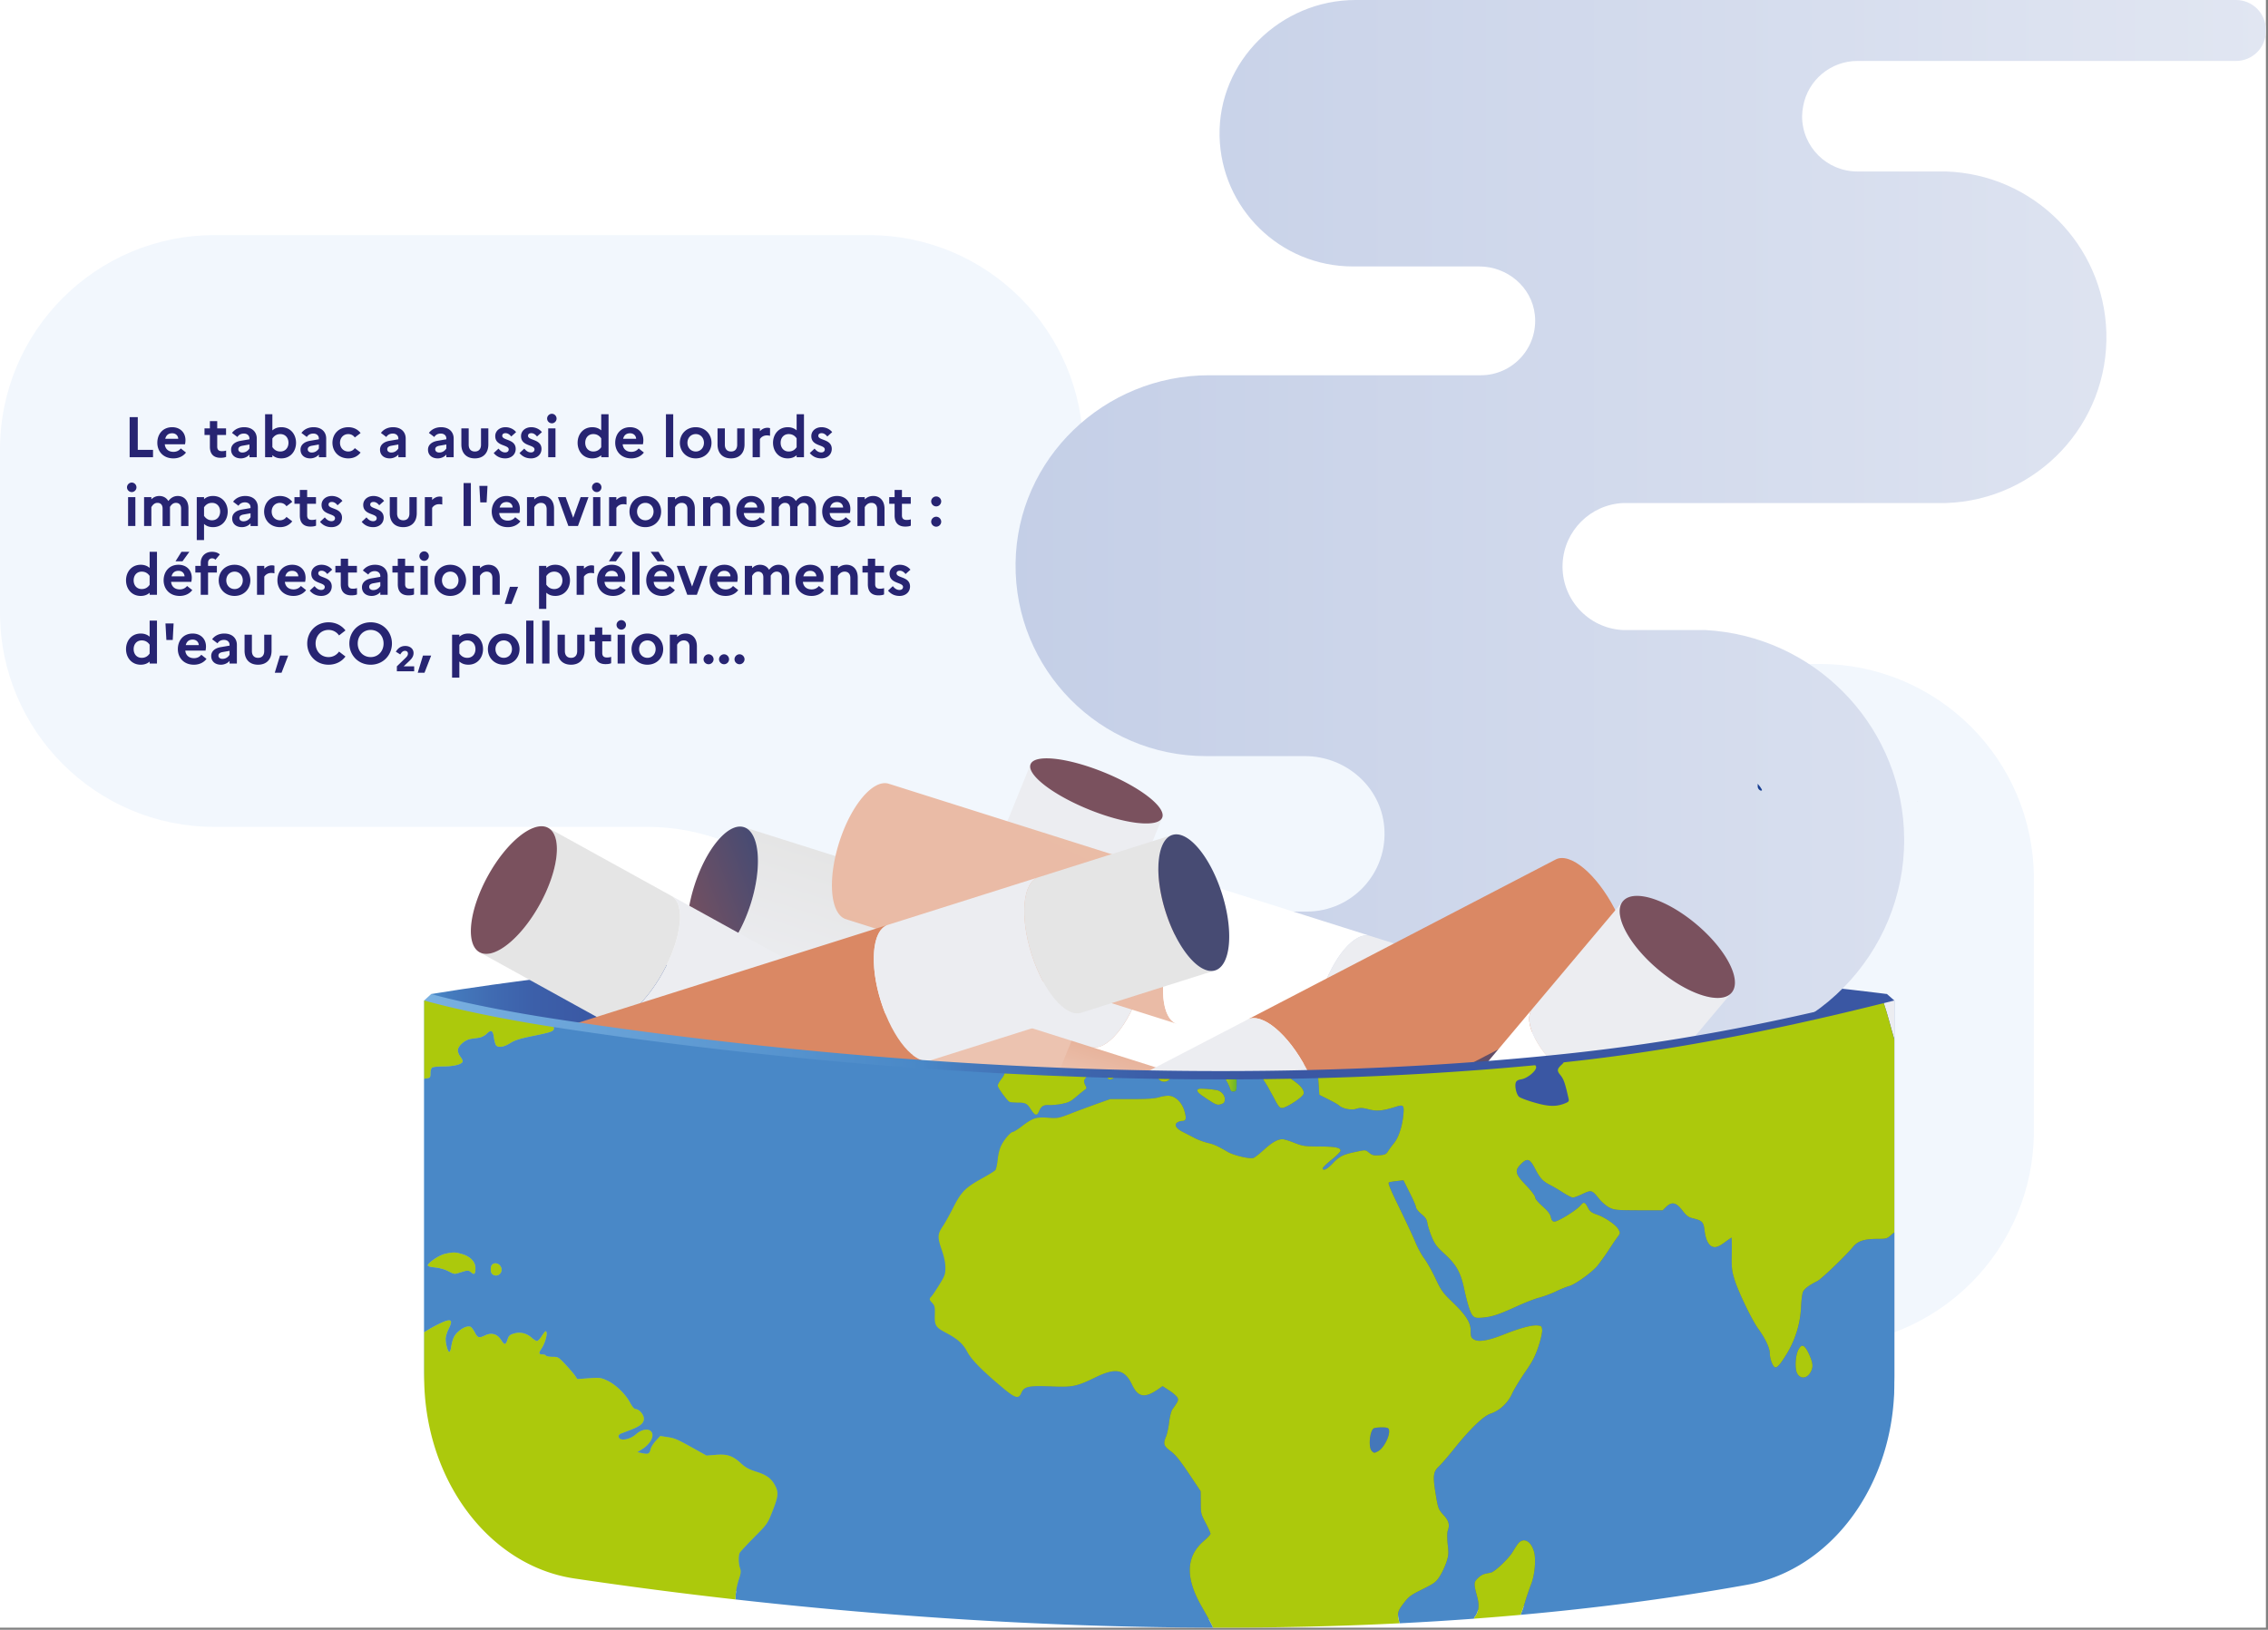 <svg xmlns="http://www.w3.org/2000/svg" xml:space="preserve" style="fill-rule:evenodd;clip-rule:evenodd;stroke-linejoin:round;stroke-miterlimit:2" viewBox="0 0 910 654"><rect x="0" y="0" width="910" height="654" fill="#808080" stroke="none"/><path d="M0 0h909.159v653.174H0z" style="fill:#fff"/><clipPath id="a"><path d="M0 0h909.159v653.174H0z"/></clipPath><g clip-path="url(#a)"><path d="M434.612 180.399c0-47.52-38.523-86.043-86.043-86.043H86.043C38.523 94.357 0 132.879 0 180.399v65.381c0 47.52 38.523 86.043 86.043 86.043H259.67c47.52 0 86.043 38.523 86.043 86.043v36.138c0 47.52 38.523 86.043 86.043 86.043h298.25c47.52 0 86.043-38.523 86.043-86.043V352.485c0-47.52-38.523-86.043-86.043-86.043H520.657c-47.52 0-86.043-38.523-86.043-86.043h-.002Z" style="fill:#f2f7fd;fill-rule:nonzero"/><path d="M757.113 496.495v-97.598s-323.161-42.345-584.113 0v96.021c0 21.459 25.613 37.718 53.91 34.395 183.912-21.597 384.841-7.274 477.725 1.743 27.835 2.702 52.478-13.533 52.478-34.561Z" style="fill:url(#b);fill-rule:nonzero"/><path d="M909.151 12.04c.035-6.615-5.3-12.005-11.915-12.04H543.887c-30.003 0-55.154 24.554-54.554 54.551.58 29.023 24.289 52.371 53.45 52.371h50.734c11.231 0 21.104 8.225 22.316 19.391 1.427 13.152-8.838 24.276-21.701 24.276H485.08c-42.024 0-77.077 33.428-77.597 75.449-.528 42.648 33.885 77.386 76.411 77.386h39.694c16.283 0 30.405 12.176 31.816 28.398 1.607 18.484-12.921 33.983-31.069 33.983H418.514c-25.568 3.08-45.702 23.266-48.716 48.841v6.569c0 .026.021.048.048.048h314.418c46.511-2.533 82.162-42.29 79.629-88.801-2.34-42.971-36.658-77.289-79.629-79.629h-33.071c-14.074-.697-24.918-12.671-24.22-26.745.649-13.098 11.122-23.572 24.22-24.22h129.451c36.744-1.124 65.619-31.822 64.494-68.566-1.076-35.164-29.33-63.418-64.494-64.494h-35.37c-12.231.034-22.173-9.853-22.208-22.083v-.062c.015-1.383.161-2.762.437-4.117 1.953-10.487 11.104-18.091 21.771-18.091h151.837c6.615.039 12.008-5.292 12.047-11.907.001-.169-.002-.338-.008-.508h.001Z" style="fill:url(#c);fill-rule:nonzero"/><path d="m769.208 321.488.256.027a1.073 1.073 0 0 1-.253-.061l-.004.034h.001Z" style="fill:#6b6363;fill-rule:nonzero"/><path d="M412.668 368.03c6.255 1.977 7.48 15.748 2.735 30.757-4.745 15.009-13.662 25.573-19.917 23.596l132.406 41.858.009-.028c.147.062.294.123.447.172 6.255 1.977 15.173-8.587 19.917-23.596 4.745-15.009 3.52-28.779-2.735-30.757a5.074 5.074 0 0 0-.464-.116l.009-.028-132.406-41.858h-.001Z" style="fill:url(#d);fill-rule:nonzero"/><path d="M355.011 379.695c-4.745 15.009-13.662 25.573-19.917 23.596l60.392 19.092c6.255 1.977 15.173-8.587 19.917-23.596 4.745-15.009 3.52-28.779-2.735-30.757l-60.392-19.092c6.255 1.977 7.48 15.748 2.735 30.757Z" style="fill:url(#e);fill-rule:nonzero"/><path d="M301.222 362.691c-4.745 15.009-13.662 25.573-19.917 23.596l53.789 17.005c6.255 1.977 15.173-8.587 19.917-23.596 4.745-15.009 3.52-28.779-2.735-30.757l-53.789-17.005c6.255 1.977 7.48 15.748 2.735 30.757Z" style="fill:url(#f);fill-rule:nonzero"/><path d="M278.57 355.53c-4.609 14.578-3.584 27.985 2.21 30.555.171.076.345.145.525.202 6.255 1.977 15.173-8.587 19.917-23.596 4.745-15.009 3.52-28.779-2.735-30.757a4.936 4.936 0 0 0-.545-.137c-6.219-1.228-14.763 9.154-19.372 23.732v.001Z" style="fill:url(#g);fill-rule:nonzero"/><path d="M324.801 390.097c5.743 3.17 4.232 16.912-3.375 30.693-7.607 13.781-18.43 22.382-24.174 19.212l121.572 67.109.014-.025c.132.09.264.179.404.256 5.743 3.17 16.566-5.431 24.174-19.212 7.607-13.781 9.118-27.523 3.375-30.693a5.336 5.336 0 0 0-.432-.206l.014-.025-121.572-67.109Z" style="fill:url(#h);fill-rule:nonzero"/><path d="M265.976 390.181c-7.607 13.781-18.43 22.382-24.174 19.212l55.45 30.609c5.743 3.17 16.566-5.431 24.174-19.212 7.607-13.781 9.118-27.523 3.375-30.693l-55.45-30.609c5.743 3.17 4.232 16.912-3.375 30.693Z" style="fill:url(#i);fill-rule:nonzero"/><path d="M216.588 362.918c-7.607 13.781-18.43 22.382-24.174 19.212l49.388 27.263c5.743 3.17 16.566-5.431 24.174-19.212 7.607-13.781 9.118-27.523 3.375-30.693l-49.388-27.263c5.743 3.17 4.233 16.912-3.375 30.693Z" style="fill:url(#j);fill-rule:nonzero"/><path d="M195.789 351.436c-7.389 13.385-9.025 26.732-3.85 30.392.153.108.31.21.475.301 5.743 3.17 16.566-5.431 24.174-19.212 7.607-13.781 9.118-27.523 3.375-30.693a4.906 4.906 0 0 0-.508-.241c-5.855-2.429-16.277 6.068-23.666 19.453Z" style="fill:url(#k);fill-rule:nonzero"/><path d="M435.757 403.339c-1.674 4.121-14.854 2.659-29.437-3.266-14.583-5.925-25.048-14.069-23.374-18.19l-35.442 87.232.027.011a2.466 2.466 0 0 0-.149.289c-1.674 4.121 8.79 12.265 23.374 18.19 14.583 5.925 27.763 7.388 29.437 3.266.041-.101.069-.206.095-.311l.027.011 35.442-87.232Z" style="fill:url(#l);fill-rule:nonzero"/><path d="M422.485 360.285c-14.583-5.925-25.048-14.069-23.374-18.19l-16.165 39.787c-1.674 4.121 8.79 12.265 23.374 18.19 14.583 5.925 27.763 7.388 29.437 3.266l16.165-39.787c-1.674 4.121-14.854 2.659-29.437-3.266Z" style="fill:url(#m);fill-rule:nonzero"/><path d="M436.883 324.847c-14.583-5.925-25.048-14.069-23.374-18.19l-14.398 35.438c-1.674 4.121 8.79 12.265 23.374 18.19 14.584 5.925 27.763 7.388 29.437 3.266l14.398-35.438c-1.674 4.121-14.854 2.659-29.437-3.266Z" style="fill:url(#n);fill-rule:nonzero"/><path d="M442.947 309.923c-14.165-5.755-27.003-7.299-29.262-3.606a2.324 2.324 0 0 0-.175.34c-1.674 4.121 8.79 12.265 23.374 18.19 14.584 5.925 27.763 7.388 29.437 3.266.048-.118.084-.241.112-.365.956-4.222-9.321-12.07-23.486-17.825Z" style="fill:url(#o);fill-rule:nonzero"/><path d="M515.259 384.825c6.255 1.977 7.48 15.748 2.735 30.757-4.745 15.009-13.662 25.573-19.917 23.596l132.406 41.858.009-.028c.147.062.294.123.447.172 6.255 1.977 15.173-8.587 19.917-23.596 4.745-15.009 3.52-28.779-2.735-30.757a5.074 5.074 0 0 0-.464-.116l.009-.028-132.406-41.858h-.001Z" style="fill:url(#p);fill-rule:nonzero"/><path d="M457.603 396.49c-4.745 15.009-13.662 25.573-19.917 23.596l60.392 19.092c6.255 1.977 15.173-8.587 19.917-23.596 4.744-15.009 3.52-28.779-2.735-30.757l-60.392-19.092c6.255 1.977 7.48 15.748 2.735 30.757Z" style="fill:url(#q);fill-rule:nonzero"/><path d="M403.813 379.486c-4.745 15.009-13.662 25.573-19.917 23.596l53.789 17.005c6.255 1.977 15.173-8.587 19.917-23.596 4.745-15.009 3.52-28.779-2.735-30.757l-53.789-17.005c6.255 1.977 7.48 15.748 2.735 30.757Z" style="fill:url(#r);fill-rule:nonzero"/><path d="M381.161 372.325c-4.609 14.578-3.584 27.985 2.21 30.555.171.076.345.145.525.202 6.255 1.977 15.173-8.587 19.917-23.596 4.745-15.009 3.52-28.779-2.735-30.757a4.936 4.936 0 0 0-.545-.137c-6.219-1.228-14.763 9.154-19.372 23.732v.001Z" style="fill:url(#s);fill-rule:nonzero"/><path d="M472.287 410.866c-6.255-1.977-7.48-15.748-2.735-30.757 4.745-15.009 13.662-25.573 19.917-23.596l-132.406-41.858-.009.028a5.354 5.354 0 0 0-.447-.172c-6.255-1.977-15.173 8.587-19.917 23.596-4.744 15.009-3.52 28.779 2.735 30.757.153.048.309.083.464.116l-.009.028 132.406 41.858h.001Z" style="fill:url(#t);fill-rule:nonzero"/><path d="M529.944 399.201c4.745-15.009 13.662-25.573 19.917-23.596l-60.392-19.092c-6.255-1.977-15.173 8.587-19.917 23.596-4.745 15.009-3.52 28.779 2.735 30.757l60.392 19.092c-6.255-1.977-7.48-15.748-2.735-30.757Z" style="fill:url(#u);fill-rule:nonzero"/><path d="M583.733 416.205c4.745-15.009 13.662-25.573 19.917-23.596l-53.789-17.005c-6.255-1.977-15.173 8.587-19.917 23.596-4.745 15.009-3.52 28.779 2.735 30.757l53.789 17.005c-6.255-1.977-7.48-15.748-2.735-30.757Z" style="fill:url(#v);fill-rule:nonzero"/><path d="M606.385 423.366c4.609-14.578 3.584-27.985-2.21-30.555a5.035 5.035 0 0 0-.525-.202c-6.255-1.977-15.173 8.587-19.917 23.596-4.745 15.009-3.52 28.779 2.735 30.757.179.057.362.101.545.137 6.219 1.228 14.763-9.154 19.372-23.732v-.001Z" style="fill:url(#w);fill-rule:nonzero"/><path d="M356.215 371.151c-6.255 1.977-7.48 15.748-2.735 30.757 4.745 15.009 13.662 25.573 19.917 23.596l-132.406 41.858-.009-.028a5.354 5.354 0 0 1-.447.172c-6.255 1.977-15.173-8.587-19.917-23.596-4.745-15.009-3.52-28.779 2.735-30.757.153-.048.309-.083.464-.116l-.009-.028 132.406-41.858h.001Z" style="fill:url(#x);fill-rule:nonzero"/><path d="M413.872 382.816c4.745 15.009 13.662 25.573 19.917 23.596l-60.392 19.092c-6.255 1.977-15.173-8.587-19.917-23.596-4.745-15.009-3.52-28.779 2.735-30.757l60.392-19.092c-6.255 1.977-7.48 15.748-2.735 30.757Z" style="fill:url(#y);fill-rule:nonzero"/><path d="M467.661 365.812c4.745 15.009 13.662 25.573 19.917 23.596l-53.789 17.005c-6.255 1.977-15.173-8.587-19.917-23.596-4.745-15.009-3.52-28.779 2.735-30.757l53.789-17.005c-6.255 1.977-7.48 15.748-2.735 30.757Z" style="fill:url(#z);fill-rule:nonzero"/><path d="M490.313 358.651c4.609 14.578 3.584 27.985-2.21 30.555a5.035 5.035 0 0 1-.525.202c-6.255 1.977-15.173-8.587-19.917-23.596-4.745-15.009-3.52-28.779 2.735-30.757.179-.057.362-.101.545-.137 6.219-1.228 14.763 9.154 19.372 23.732v.001Z" style="fill:url(#A);fill-rule:nonzero"/><path d="M500.536 409.154c5.821-3.025 16.424 5.846 23.682 19.814 7.258 13.968 8.422 27.744 2.601 30.768l123.223-64.027-.013-.026c.148-.06.295-.121.437-.195 5.821-3.025 4.657-16.8-2.601-30.768s-17.861-22.839-23.682-19.814c-.142.074-.277.16-.411.246l-.013-.026-123.223 64.027v.001Z" style="fill:url(#B);fill-rule:nonzero"/><path d="M468.015 458.172c7.258 13.968 8.422 27.744 2.601 30.768l56.203-29.203c5.821-3.025 4.657-16.8-2.601-30.768s-17.861-22.839-23.682-19.814l-56.203 29.203c5.821-3.025 16.424 5.846 23.682 19.814Z" style="fill:url(#C);fill-rule:nonzero"/><path d="M417.956 484.183c7.258 13.968 8.422 27.743 2.601 30.768l50.059-26.011c5.821-3.025 4.657-16.8-2.601-30.768s-17.861-22.839-23.682-19.814l-50.059 26.011c5.821-3.025 16.424 5.846 23.682 19.814Z" style="fill:url(#D);fill-rule:nonzero"/><path d="M396.874 495.137c7.05 13.567 17.254 22.323 23.168 20.043.175-.067.347-.142.514-.229 5.821-3.025 4.657-16.8-2.601-30.768s-17.861-22.839-23.682-19.814a5.077 5.077 0 0 0-.482.289c-5.266 3.529-3.966 16.912 3.083 30.479Z" style="fill:url(#E);fill-rule:nonzero"/><path d="M617.715 489.973c-4.223 5.02-17.412.875-29.457-9.258-12.046-10.133-18.387-22.418-14.164-27.438L484.699 559.54l.022.019a4.918 4.918 0 0 0-.33.347c-4.223 5.02 2.118 17.305 14.164 27.438s25.234 14.279 29.457 9.258c.103-.123.195-.253.285-.384l.022.019 89.395-106.263.001-.001Z" style="fill:url(#F);fill-rule:nonzero"/><path d="M629.032 432.247c-12.046-10.133-18.387-22.418-14.164-27.438l-40.774 48.468c-4.223 5.02 2.118 17.305 14.164 27.438s25.234 14.279 29.457 9.258l40.774-48.468c-4.223 5.02-17.412.875-29.457-9.258Z" style="fill:url(#G);fill-rule:nonzero"/><path d="M665.348 389.078c-12.046-10.133-18.387-22.418-14.163-27.438l-36.316 43.169c-4.223 5.02 2.118 17.305 14.163 27.438 12.046 10.134 25.234 14.279 29.457 9.258l36.316-43.169c-4.223 5.02-17.412.875-29.457-9.258Z" style="fill:url(#H);fill-rule:nonzero"/><path d="M680.642 370.898c-11.7-9.843-24.476-14.034-29.07-9.666a4.975 4.975 0 0 0-.387.408c-4.223 5.02 2.118 17.305 14.163 27.438 12.046 10.134 25.234 14.279 29.457 9.258.121-.144.231-.295.335-.451 3.517-5.273-2.799-17.144-14.499-26.987h.001Z" style="fill:url(#I);fill-rule:nonzero"/><path d="M706.957 317.153c.098-.146-.244-.732-.732-1.415l-.976-1.22v1.122c0 .976 1.171 2 1.708 1.512v.001Z" style="fill:#173d91;fill-rule:nonzero"/><path d="M750.896 400.608c-41.79 10.458-80.168 17.811-123.456 22.364-3.825.402-7.65.782-11.473 1.145-29.255 2.777-58.435 4.422-87.071 5.18a1396.573 1396.573 0 0 1-22.091.417 1513.26 1513.26 0 0 1-15.006.09 1561.075 1561.075 0 0 1-47.371-.66 1714.647 1714.647 0 0 1-41.386-1.698c-74.84-3.973-138.989-12.192-180.889-18.646-32.792-5.051-49.151-9.903-49.151-9.903l-2.807 2.59V549.11c0 41.107 25.807 75.845 60.266 80.975a1825.853 1825.853 0 0 0 64.609 8.42c53.411 6.007 119.994 11.17 191.729 11.321 24.437.051 49.469-.481 74.785-1.759 9.898-.5 19.837-1.109 29.802-1.847 6.229-.461 12.467-.975 18.71-1.536 30.416-2.732 60.943-6.666 91.047-12.095 33.824-6.099 58.933-40.273 58.933-80.77V401.486l-2.961-2.59c-1.414.363-4.8 1.356-6.218 1.711l-.001.001Z" style="fill:url(#J);fill-rule:nonzero"/><path d="M706.957 320.497c.098-.146-.244-.732-.732-1.415l-.976-1.22v1.122c0 .976 1.171 2 1.708 1.512v.001Z" style="fill:none;fill-rule:nonzero"/><path d="M616.355 428.175c.195 1.464-3.464 4.537-5.903 4.928-1.269.195-2 .585-2.244 1.269-.537 1.415.195 4.684 1.22 5.708.537.488 3.367 1.561 6.294 2.391 5.708 1.659 8.782 1.708 12.344.244 1.415-.585 1.561-.829 1.269-2-1.415-6.245-1.903-7.709-3.464-9.563-1.22-1.513-1.073-2.293.781-3.952.333-.305.606-.618.79-.883-3.825.402-7.65.782-11.473 1.145.235.219.357.446.389.714l-.003-.001Z" style="fill:#3a57a3;fill-rule:nonzero"/><path d="M760.075 401.487c-1.414.363-2.832.716-4.25 1.071 1.499 4.259 2.935 10.183 4.25 14.515v-15.586Z" style="fill:url(#K);fill-rule:nonzero"/><path d="M554.392 572.787c-1.415 0-2.83.195-3.171.39-1.659 1.025-2.244 7.66-.829 9.075.878.927 1.073.927 2.586.098 2.391-1.317 5.074-6.782 4.245-8.831-.195-.537-.976-.732-2.83-.732h-.001Z" style="fill:url(#L);fill-rule:nonzero"/><path d="M753.014 497.164c-5.074.049-7.562.878-9.465 3.171-2.927 3.562-12.637 12.88-14.344 13.759-3.513 1.756-5.318 3.171-5.806 4.44-.293.732-.634 3.415-.732 5.952-.293 6.538-2.196 12.783-5.464 18.345-2.879 4.781-4.245 6.343-5.123 5.806-.927-.585-1.952-3.464-1.952-5.562 0-2.049-1.854-6.001-4.586-9.758-2.488-3.366-7.806-14.393-9.416-19.321-1.269-4.001-1.366-4.928-1.269-10.88.049-3.513 0-6.44-.098-6.44-.146 0-1.22.781-2.488 1.708-2.635 2-4.098 2.488-5.513 1.756-1.464-.829-2.391-2.927-2.83-6.44-.439-3.415-.878-3.854-4.83-4.83-1.61-.39-2.439-1.025-4.098-3.171-2.488-3.22-4.147-3.562-6.489-1.366l-1.366 1.366h-9.612c-8.977-.049-9.758-.098-11.807-1.122-1.22-.634-3.074-2.196-4.147-3.562-2.781-3.464-3.025-3.562-6.538-1.903-1.708.829-3.464 1.464-3.903 1.464-.488 0-2.244-.878-3.903-1.952-1.659-1.074-4.049-2.488-5.318-3.123-2.927-1.512-4.001-2.683-6.05-6.635-2-3.903-3.074-4.245-5.513-1.805-2.732 2.732-2.439 4.001 1.952 8.587 2.098 2.195 3.659 4.245 3.659 4.83s1.171 2 2.976 3.61c2.147 1.903 3.025 3.074 3.318 4.293.244 1.171.634 1.756 1.317 1.854 1.269.195 8.831-4.44 10.539-6.44 1.415-1.659 1.805-1.561 3.22 1.171.634 1.171 1.415 1.756 3.269 2.391 3.318 1.073 7.904 4.245 8.831 6.05.732 1.366.732 1.512-.342 2.927-.634.829-2.391 3.415-3.903 5.757-1.561 2.342-3.513 5.025-4.342 6.001-2.439 2.781-8.782 7.318-11.222 8.001-1.22.342-3.708 1.366-5.611 2.293-1.854.878-4.83 1.952-6.538 2.391-1.708.439-5.562 1.952-8.538 3.318-7.416 3.367-10.099 4.294-13.759 4.635-2.635.244-3.318.146-4.098-.585-1.025-.927-2.244-4.635-3.659-11.222-1.366-6.294-3.123-9.416-7.562-13.515-3.318-3.025-4.147-4.098-5.367-7.026-.781-1.903-1.561-4.342-1.756-5.464-.244-1.61-.781-2.391-2.44-3.757-1.171-.976-2.147-2.196-2.147-2.683 0-.487-1.122-3.123-2.537-5.855l-2.488-4.976-2.586.293c-1.415.146-2.879.39-3.22.537-.537.195.537 2.732 4.147 10.148 2.635 5.416 5.562 11.661 6.44 13.807.878 2.196 2.488 5.172 3.611 6.635 1.073 1.464 3.122 5.074 4.489 8.001 2.244 4.781 2.927 5.708 6.538 9.221 5.708 5.464 7.562 8.392 7.562 11.758 0 2.244.146 2.732 1.22 3.415 1.854 1.22 5.66.585 12.1-1.952 6.635-2.635 11.075-3.806 13.466-3.61 1.61.146 1.756.293 1.903 1.854.049.976-.585 3.854-1.513 6.635-1.317 3.903-2.342 5.952-5.367 10.295-2.049 2.976-4.391 6.83-5.172 8.538-1.659 3.757-4.976 6.83-8.587 8.05-2.927.927-8.392 6.245-14.832 14.295-2.244 2.83-4.928 5.904-5.952 6.879-2.342 2.196-2.537 3.854-1.22 11.661.878 5.269 1.025 5.66 3.318 8.148 1.903 2.147 2.293 3.757 1.415 6.099-.244.732-.244 2.879 0 5.367.439 3.757.342 4.537-.537 7.221-.585 1.708-1.756 4.245-2.683 5.66-1.513 2.342-2.147 2.781-6.928 5.172-4.733 2.342-5.464 2.879-7.562 5.66-2.439 3.18-2.735 4.074-1.591 7.977 9.898-.5 19.837-1.109 29.802-1.847.117-.335.267-.639.477-.909 1.464-1.952 1.756-4.44.878-7.709-1.464-5.367-1.464-6.001.195-7.611.781-.829 2-1.561 2.732-1.708.683-.195 1.805-.39 2.488-.537 1.659-.342 7.318-5.757 8.88-8.489.732-1.22 1.708-2.732 2.244-3.366 2.196-2.391 5.074-.732 6.245 3.513.829 3.074.293 9.27-1.171 12.978-.683 1.756-1.756 4.83-2.342 6.83a64.975 64.975 0 0 1-1.918 5.472c30.416-2.732 60.943-6.666 91.047-12.095 33.824-6.099 58.933-40.273 58.933-80.77v-60.564c-.35.239-.709.504-1.06.807-1.854 1.708-2 1.756-6.001 1.756v.002Zm-26.639 53.668c-1.61 2.732-4.586 2.537-5.562-.342-.683-2.196-.342-6.782.732-8.831 1.317-2.586 2.537-2.098 4.293 1.708 1.708 3.757 1.805 5.318.537 7.465Z" style="fill:url(#M);fill-rule:nonzero"/><path d="M482.086 644.557c-6.587-11.514-6.245-20.052 1.025-26.249 1.415-1.22 2.586-2.488 2.586-2.83 0-.342-.878-2.293-1.952-4.342-1.854-3.513-1.952-3.854-1.952-8.197l-.049-4.537-4.733-7.074c-3.562-5.318-5.367-7.562-7.27-8.977-2.879-2.098-3.123-2.976-1.805-6.05.39-.976.927-3.513 1.171-5.66.293-2.293.829-4.342 1.317-5.074 2.342-3.269 2.488-3.61 2.049-4.684-.293-.537-1.708-1.854-3.22-2.83l-2.781-1.805-1.952 1.366c-5.221 3.562-7.855 3.074-10.197-1.756-3.025-6.44-6.587-7.172-14.978-3.025-7.367 3.562-8.977 3.903-17.759 3.513-8.88-.342-10.685.049-11.758 2.586-1.073 2.635-2.439 2.244-7.611-2.098-8.099-6.782-12.392-11.124-14.051-14.247-1.805-3.366-3.806-5.172-8.441-7.66-4.293-2.244-4.781-2.976-4.635-7.367.098-3.025-.049-3.61-.976-4.635-1.317-1.415-1.366-1.61-.342-2.732.439-.439 1.854-2.586 3.171-4.733 2.147-3.464 2.391-4.147 2.391-6.733 0-1.952-.488-4.293-1.512-7.27-1.708-4.976-1.659-6.196.439-9.319.781-1.122 2.684-4.537 4.196-7.514 3.269-6.44 4.83-8.001 11.661-11.807 2.586-1.415 4.928-2.879 5.269-3.269.293-.39.732-2.293.927-4.245.195-2.049.781-4.44 1.464-5.708 1.171-2.391 3.757-5.367 4.635-5.367.293 0 1.756-.878 3.22-2 4.83-3.659 5.952-4.001 10.685-3.708 4.098.293 4.342.244 9.319-1.659 2.781-1.122 7.514-2.83 10.441-3.903l5.367-1.903h8.587c6.391 0 9.221-.195 11.173-.781 1.513-.439 3.366-.683 4.342-.488 2.439.39 4.83 2.927 5.708 6.05.878 3.025.683 4.001-.927 4.001-.634 0-1.513.293-2 .634-1.317.976-.342 2.488 2.537 3.903 1.269.634 3.415 1.756 4.733 2.439 1.366.683 3.562 1.464 4.879 1.805 2.488.537 4.049 1.22 8.197 3.659 2.488 1.415 8.733 2.879 10.246 2.391.488-.146 2.391-1.61 4.147-3.22 3.318-3.025 5.562-4.293 7.514-4.293.634 0 2.781.634 4.781 1.464 3.367 1.317 4.147 1.415 9.856 1.464 6.391 0 8.685.439 8.685 1.659 0 .39-1.561 2-3.513 3.562-3.708 3.025-4.489 4.049-2.927 4.049.488 0 2-1.122 3.269-2.488 2.684-2.83 4.098-3.562 9.075-4.586 4.294-.927 4.001-.927 5.66.39 1.122.927 1.805 1.073 3.952.927 2.147-.146 2.732-.39 3.415-1.464.439-.732 1.512-2.196 2.391-3.269 1.903-2.244 3.415-6.782 3.854-11.466.39-3.952.049-4.245-3.123-3.22-5.123 1.61-7.514 1.854-10.831.976-2.537-.634-3.415-.683-4.879-.195-1.952.634-5.464 0-6.879-1.269-.439-.439-2.44-1.561-4.391-2.537l-3.61-1.805-.293-4.391c-.06-.889-.116-1.647-.175-2.316-3.654.097-7.301.181-10.936.249l1.841 1.335c2.488 1.805 3.659 3.562 3.22 4.83-.39 1.269-6.782 5.464-8.489 5.562-1.122.098-1.561-.439-3.952-5.074-1.255-2.426-2.828-5.094-3.775-6.485-3.551.04-7.089.064-10.618.079v1.332c0 3.171-.098 3.415-1.122 3.562-.683.098-1.171-.146-1.366-.732a22.097 22.097 0 0 0-1.9-4.151c-7.507.009-14.963-.036-22.353-.133-1.427 1.515-3.593 1.353-4.628-.069-6.032-.097-12.02-.228-17.96-.39-.149.191-.369.339-.681.45-1.022.341-1.685.05-1.75-.518a1641.79 1641.79 0 0 1-8.509-.267c-.578.679-.963 1.258-.963 1.565 0 .537.293 1.415.634 1.952.488.878.439 1.122-.634 1.805-.634.488-2.196 1.708-3.464 2.83-1.756 1.561-2.879 2.098-5.318 2.586-1.659.342-3.952.537-5.123.488-2.391-.146-3.269.39-4.147 2.488-.829 2-1.61 1.854-3.269-.732-1.561-2.488-2.196-2.781-5.708-2.732-1.366 0-2.732-.146-2.976-.342-1.122-.781-4.635-5.66-4.635-6.44 0-.439.683-1.708 1.512-2.732.725-.929 1.076-1.535 1.214-2.167-74.84-3.973-138.989-12.192-180.889-18.646.049.199.081.377.081.516 0 1.22-.976 1.561-9.221 3.22-4.489.927-6.635 1.61-8.343 2.732-2.586 1.659-5.074 1.952-5.757.634-.244-.488-.634-1.903-.781-3.22-.39-2.635-1.171-2.927-2.976-1.073-.683.634-2 1.317-2.927 1.464-.927.147-2.488.342-3.415.488-2.342.39-5.123 2.879-5.123 4.586 0 .683.439 1.805.976 2.488.537.683.976 1.513.976 1.854 0 1.171-3.367 2.098-7.514 2.098-2.147 0-4.293.195-4.684.439-.439.293-.732 1.171-.732 2.293 0 1.756-.098 1.854-1.708 2.098a8.86 8.86 0 0 0-.811.148v101.737a52.925 52.925 0 0 1 3.348-2.013c7.172-3.854 8.685-3.757 6.489.585-.683 1.366-1.22 3.171-1.22 4.05 0 2.098.878 5.269 1.464 5.269.244 0 .585-.829.732-1.854.585-3.464 1.269-4.928 2.976-6.391 1.756-1.561 3.61-2.293 4.83-1.854.39.195 1.122 1.171 1.708 2.293 1.122 2.147 1.659 2.342 4.098 1.171 2.586-1.269 4.879-.585 6.44 1.805 1.366 2.196 1.854 2.147 2.635-.293.439-1.366.927-1.805 2.44-2.244 2.488-.781 5.025-.195 7.026 1.513.927.829 1.952 1.464 2.293 1.464.39 0 1.22-.878 1.903-1.952.683-1.074 1.366-1.952 1.561-1.952 1.073 0-.049 4.586-1.659 6.928-1.171 1.708-1.122 2.342.293 2.342.683 0 1.366.195 1.512.488.146.244 1.366.488 2.635.488 2.244 0 2.439.146 5.22 3.123 1.561 1.659 3.318 3.708 3.806 4.44l.927 1.366 4.684-.342c4.342-.293 4.879-.195 7.27.927 3.366 1.561 7.27 5.318 9.124 8.733.927 1.756 1.756 2.732 2.342 2.732 1.366 0 3.269 2.196 3.269 3.854 0 1.756-1.366 2.927-5.22 4.44-1.561.585-3.318 1.269-3.952 1.513-.732.293-1.073.781-.976 1.269.342 1.952 4.537 1.269 7.172-1.122 2-1.756 4.635-2.244 5.806-1.073 1.659 1.659-.098 5.074-3.708 7.318l-1.756 1.073 1.903.39c2.488.537 3.025.293 3.415-1.513.146-.781 1.122-2.342 2.098-3.415l1.805-1.952 2.83.439c3.025.439 3.903.829 11.075 4.83l4.635 2.586 3.806-.293c4.537-.39 6.831.39 10.246 3.61 1.659 1.513 3.171 2.293 5.952 3.171 4.098 1.269 6.099 2.732 7.611 5.708 1.366 2.635 1.171 4.293-1.122 10.099-2 5.074-2.147 5.269-7.367 10.49-2.879 2.927-5.464 5.708-5.757 6.196-.585 1.171-.585 4.342.098 6.196.439 1.269.342 2.147-.585 4.83-.585 1.854-1.122 4.586-1.171 6.147-.012.621-.042 1.13-.105 1.586 53.411 6.007 119.994 11.17 191.729 11.321-1.006-2.069-2.482-4.699-4.712-8.614l-.005.006Zm-1.122-207.599c.585-.244 4.781.049 7.221.488 1.903.342 3.464 2.244 3.269 3.903-.098 1.073-.488 1.464-1.659 1.805-1.415.39-1.952.195-5.513-2.147-3.806-2.44-4.635-3.464-3.318-4.05v.001Zm-291.81 73.721c-1.122-1.025-1.512-1.025-4.489-.049-2.342.781-2.439.732-4.733-.488-1.512-.781-3.513-1.366-5.66-1.561-2.212-.195-3.025-.618-2.439-1.269 1.61-1.805 5.025-3.854 7.123-4.245 3.074-.634 3.854-.585 6.489.195 3.269.976 5.318 3.074 5.318 5.611 0 2.342-.439 2.83-1.61 1.805l.001.001Zm8.294.537c-.732-.732-.732-2.976 0-3.708 1.366-1.366 3.806-.049 3.806 2.049 0 2-2.391 3.074-3.806 1.659Z" style="fill:url(#N);fill-rule:nonzero"/><path d="M495.064 438.031c1.025-.146 1.122-.39 1.122-3.562v-1.332c-1.465.006-2.927.01-4.388.011a22.097 22.097 0 0 1 1.9 4.151c.195.585.683.829 1.366.732Z" style="fill:url(#O);fill-rule:nonzero"/><path d="M514.531 444.617c1.708-.098 8.099-4.294 8.489-5.562.439-1.269-.732-3.025-3.22-4.83l-1.841-1.335c-3.729.07-7.448.127-11.155.168.947 1.391 2.52 4.059 3.775 6.485 2.391 4.635 2.83 5.172 3.952 5.074Z" style="fill:url(#P);fill-rule:nonzero"/><path d="M400.315 435.689c0 .781 3.513 5.66 4.635 6.44.244.195 1.61.342 2.976.342 3.513-.049 4.147.244 5.708 2.732 1.659 2.586 2.44 2.732 3.269.732.878-2.098 1.756-2.635 4.147-2.488 1.171.049 3.464-.146 5.123-.488 2.44-.488 3.562-1.025 5.318-2.586 1.269-1.122 2.83-2.342 3.464-2.83 1.073-.683 1.122-.927.634-1.805-.342-.537-.634-1.415-.634-1.952 0-.308.385-.886.963-1.565-11.157-.378-22.127-.86-32.877-1.431-.138.632-.488 1.238-1.214 2.167-.829 1.025-1.512 2.293-1.512 2.732Z" style="fill:url(#Q);fill-rule:nonzero"/><path d="M296.344 634.116c.927-2.684 1.025-3.562.585-4.83-.683-1.854-.683-5.025-.098-6.196.293-.488 2.879-3.269 5.757-6.196 5.22-5.221 5.367-5.416 7.367-10.49 2.293-5.806 2.488-7.465 1.122-10.099-1.513-2.976-3.513-4.44-7.611-5.708-2.781-.878-4.293-1.659-5.952-3.171-3.415-3.22-5.708-4.001-10.246-3.61l-3.806.293-4.635-2.586c-7.172-4.001-8.05-4.391-11.075-4.83l-2.83-.439-1.805 1.952c-.976 1.073-1.952 2.635-2.098 3.415-.39 1.805-.927 2.049-3.415 1.513l-1.903-.39 1.756-1.073c3.61-2.244 5.367-5.66 3.708-7.318-1.171-1.171-3.806-.683-5.806 1.073-2.635 2.391-6.83 3.074-7.172 1.122-.098-.488.244-.976.976-1.269.634-.244 2.391-.927 3.952-1.513 3.854-1.512 5.22-2.683 5.22-4.44 0-1.659-1.903-3.854-3.269-3.854-.585 0-1.415-.976-2.342-2.732-1.854-3.415-5.757-7.172-9.124-8.733-2.391-1.122-2.927-1.22-7.27-.927l-4.684.342-.927-1.366c-.488-.732-2.244-2.781-3.806-4.44-2.781-2.976-2.976-3.123-5.22-3.123-1.269 0-2.488-.244-2.635-.488-.146-.293-.829-.488-1.512-.488-1.415 0-1.464-.634-.293-2.342 1.61-2.342 2.732-6.928 1.659-6.928-.195 0-.878.878-1.561 1.952-.683 1.074-1.513 1.952-1.903 1.952-.342 0-1.366-.634-2.293-1.464-2-1.708-4.537-2.293-7.026-1.513-1.513.439-2 .878-2.44 2.244-.781 2.439-1.269 2.488-2.635.293-1.561-2.391-3.854-3.074-6.44-1.805-2.439 1.171-2.976.976-4.098-1.171-.585-1.122-1.317-2.098-1.708-2.293-1.22-.439-3.074.293-4.83 1.854-1.708 1.464-2.391 2.927-2.976 6.391-.146 1.025-.488 1.854-.732 1.854-.585 0-1.464-3.171-1.464-5.269 0-.878.537-2.684 1.22-4.05 2.196-4.342.683-4.44-6.489-.585a53.213 53.213 0 0 0-3.348 2.013v17.807c0 41.107 25.807 75.845 60.266 80.975a1825.853 1825.853 0 0 0 64.609 8.42c.063-.456.092-.965.105-1.586.049-1.561.585-4.294 1.171-6.147l.004-.003Z" style="fill:url(#R);fill-rule:nonzero"/><path d="M172.712 430.664c0-1.122.293-2 .732-2.293.39-.244 2.537-.439 4.684-.439 4.147 0 7.514-.927 7.514-2.098 0-.342-.439-1.171-.976-1.854-.537-.683-.976-1.805-.976-2.488 0-1.708 2.781-4.196 5.123-4.586.927-.146 2.488-.342 3.415-.488.927-.146 2.244-.829 2.927-1.464 1.805-1.854 2.586-1.561 2.976 1.073.146 1.317.537 2.732.781 3.22.683 1.317 3.171 1.025 5.757-.634 1.708-1.122 3.854-1.805 8.343-2.732 8.245-1.659 9.221-2 9.221-3.22a2.32 2.32 0 0 0-.081-.516c-32.792-5.051-51.958-10.658-51.958-10.658v31.423c.217-.054.474-.098.811-.148 1.61-.244 1.708-.342 1.708-2.098h-.001Z" style="fill:url(#S);fill-rule:nonzero"/><path d="M626.649 427.2c-1.854 1.659-2 2.439-.781 3.952 1.561 1.854 2.049 3.318 3.464 9.563.293 1.171.146 1.415-1.269 2-3.562 1.464-6.635 1.415-12.344-.244-2.927-.829-5.757-1.903-6.294-2.391-1.025-1.025-1.756-4.294-1.22-5.708.244-.683.976-1.073 2.244-1.269 2.439-.39 6.099-3.464 5.903-4.928-.032-.268-.153-.494-.389-.714-29.255 2.777-58.435 4.422-87.071 5.18.059.669.115 1.427.175 2.316l.293 4.391 3.61 1.805c1.952.976 3.952 2.098 4.391 2.537 1.415 1.269 4.928 1.903 6.879 1.269 1.464-.488 2.342-.439 4.879.195 3.318.878 5.708.634 10.831-.976 3.171-1.025 3.513-.732 3.123 3.22-.439 4.684-1.952 9.221-3.854 11.466-.878 1.073-1.952 2.537-2.391 3.269-.683 1.073-1.269 1.317-3.415 1.464-2.147.146-2.83 0-3.952-.927-1.659-1.317-1.366-1.317-5.66-.39-4.976 1.025-6.391 1.756-9.075 4.586-1.269 1.366-2.781 2.488-3.269 2.488-1.561 0-.781-1.025 2.927-4.049 1.952-1.561 3.513-3.171 3.513-3.562 0-1.22-2.293-1.659-8.685-1.659-5.708-.049-6.489-.146-9.856-1.464-2-.829-4.147-1.464-4.781-1.464-1.952 0-4.196 1.269-7.514 4.293-1.756 1.61-3.659 3.074-4.147 3.22-1.513.488-7.758-.976-10.246-2.391-4.147-2.439-5.708-3.123-8.197-3.659-1.317-.342-3.513-1.122-4.879-1.805-1.317-.683-3.464-1.805-4.733-2.439-2.879-1.415-3.854-2.927-2.537-3.903.488-.342 1.366-.634 2-.634 1.61 0 1.805-.976.927-4.001-.878-3.123-3.269-5.66-5.708-6.05-.976-.195-2.83.049-4.342.488-1.952.585-4.781.781-11.173.781h-8.587l-5.367 1.903c-2.927 1.073-7.66 2.781-10.441 3.903-4.977 1.903-5.22 1.952-9.319 1.659-4.732-.293-5.855.049-10.685 3.708-1.464 1.122-2.927 2-3.22 2-.878 0-3.464 2.976-4.635 5.367-.683 1.269-1.269 3.659-1.464 5.708-.195 1.952-.634 3.854-.927 4.245-.342.39-2.683 1.854-5.269 3.269-6.83 3.806-8.392 5.367-11.661 11.807-1.512 2.976-3.415 6.391-4.196 7.514-2.098 3.122-2.147 4.342-.439 9.319 1.025 2.976 1.512 5.318 1.512 7.27 0 2.586-.244 3.269-2.391 6.733-1.317 2.147-2.732 4.293-3.171 4.733-1.025 1.122-.976 1.317.342 2.732.927 1.025 1.073 1.61.976 4.635-.146 4.391.342 5.123 4.635 7.367 4.635 2.488 6.635 4.293 8.441 7.66 1.659 3.123 5.952 7.465 14.051 14.247 5.172 4.342 6.538 4.733 7.611 2.098 1.073-2.537 2.879-2.927 11.758-2.586 8.782.39 10.392.049 17.759-3.513 8.392-4.147 11.954-3.415 14.978 3.025 2.342 4.83 4.976 5.318 10.197 1.756l1.952-1.366 2.781 1.805c1.512.976 2.927 2.293 3.22 2.83.439 1.073.293 1.415-2.049 4.684-.488.732-1.025 2.781-1.317 5.074-.244 2.147-.781 4.684-1.171 5.66-1.317 3.074-1.073 3.952 1.805 6.05 1.903 1.415 3.708 3.659 7.27 8.977l4.733 7.074.049 4.537c0 4.342.098 4.684 1.952 8.197 1.073 2.049 1.952 4.001 1.952 4.342 0 .341-1.171 1.61-2.586 2.83-7.27 6.196-7.611 14.734-1.025 26.249 2.229 3.914 3.705 6.544 4.712 8.614 24.437.051 49.469-.481 74.785-1.759-1.144-3.903-.848-4.797 1.591-7.977 2.098-2.781 2.83-3.318 7.562-5.66 4.781-2.391 5.416-2.83 6.928-5.172.927-1.415 2.098-3.952 2.683-5.66.878-2.683.976-3.464.537-7.221-.244-2.488-.244-4.635 0-5.367.878-2.342.488-3.952-1.415-6.099-2.293-2.488-2.44-2.879-3.318-8.148-1.317-7.806-1.122-9.465 1.22-11.661 1.025-.976 3.708-4.049 5.952-6.879 6.44-8.05 11.905-13.368 14.832-14.295 3.61-1.22 6.928-4.293 8.587-8.05.781-1.708 3.123-5.562 5.172-8.538 3.025-4.342 4.049-6.391 5.367-10.295.927-2.781 1.561-5.66 1.513-6.635-.146-1.561-.293-1.708-1.903-1.854-2.391-.195-6.83.976-13.466 3.61-6.44 2.537-10.246 3.171-12.1 1.952-1.073-.683-1.22-1.171-1.22-3.415 0-3.366-1.854-6.294-7.562-11.758-3.61-3.513-4.294-4.44-6.538-9.221-1.366-2.927-3.415-6.538-4.489-8.001-1.122-1.464-2.732-4.44-3.611-6.635-.878-2.147-3.806-8.392-6.44-13.807-3.61-7.416-4.684-9.953-4.147-10.148.342-.146 1.805-.39 3.22-.537l2.586-.293 2.488 4.976c1.415 2.732 2.537 5.367 2.537 5.855 0 .488.976 1.708 2.147 2.683 1.659 1.366 2.196 2.147 2.44 3.757.195 1.122.976 3.562 1.756 5.464 1.22 2.927 2.049 4.001 5.367 7.026 4.44 4.098 6.196 7.221 7.562 13.515 1.415 6.587 2.635 10.295 3.659 11.222.781.732 1.464.829 4.098.585 3.659-.342 6.343-1.269 13.759-4.635 2.976-1.366 6.831-2.879 8.538-3.318 1.708-.439 4.684-1.513 6.538-2.391 1.903-.927 4.391-1.952 5.611-2.293 2.44-.683 8.782-5.22 11.222-8.001.829-.976 2.781-3.659 4.342-6.001 1.513-2.342 3.269-4.928 3.903-5.757 1.073-1.415 1.073-1.561.342-2.927-.927-1.805-5.513-4.977-8.831-6.05-1.854-.634-2.635-1.22-3.269-2.391-1.415-2.732-1.805-2.83-3.22-1.171-1.708 2-9.27 6.635-10.539 6.44-.683-.098-1.073-.683-1.317-1.854-.293-1.22-1.171-2.391-3.318-4.293-1.805-1.61-2.976-3.025-2.976-3.61s-1.561-2.635-3.659-4.83c-4.391-4.586-4.684-5.855-1.952-8.587 2.44-2.44 3.513-2.098 5.513 1.805 2.049 3.952 3.123 5.123 6.05 6.635 1.269.634 3.659 2.049 5.318 3.123 1.659 1.074 3.415 1.952 3.903 1.952.439 0 2.196-.634 3.903-1.464 3.513-1.659 3.757-1.561 6.538 1.903 1.073 1.366 2.927 2.927 4.147 3.562 2.049 1.025 2.83 1.073 11.807 1.122h9.612l1.366-1.366c2.342-2.196 4.001-1.854 6.489 1.366 1.659 2.147 2.488 2.781 4.098 3.171 3.952.976 4.391 1.415 4.83 4.83.439 3.513 1.366 5.611 2.83 6.44 1.415.732 2.879.244 5.513-1.756 1.269-.927 2.342-1.708 2.488-1.708.098 0 .146 2.927.098 6.44-.098 5.952 0 6.879 1.269 10.88 1.61 4.928 6.928 15.954 9.416 19.321 2.732 3.757 4.586 7.709 4.586 9.758 0 2.098 1.025 4.976 1.952 5.562.878.537 2.244-1.025 5.123-5.806 3.269-5.562 5.172-11.807 5.464-18.345.098-2.537.439-5.22.732-5.952.488-1.269 2.293-2.683 5.806-4.44 1.708-.878 11.417-10.197 14.344-13.759 1.903-2.293 4.391-3.122 9.465-3.171 4.001 0 4.147-.049 6.001-1.756.351-.303.71-.568 1.06-.807v-77.528c-1.315-4.332-2.751-10.256-4.25-14.515-41.79 10.458-85.097 19.206-128.385 23.759a5.574 5.574 0 0 1-.79.883l.007-.002Zm-69.427 146.32c.829 2.049-1.854 7.514-4.245 8.831-1.513.829-1.708.829-2.586-.098-1.415-1.415-.829-8.05.829-9.075.342-.195 1.756-.39 3.171-.39 1.854 0 2.635.195 2.83.732h.001Z" style="fill:url(#T);fill-rule:nonzero"/><path d="M469.445 433.015c-1.546-.021-3.087-.044-4.628-.069 1.035 1.423 3.2 1.584 4.628.069ZM446.177 433.006c.312-.111.531-.259.681-.45l-2.43-.068c.065.568.728.859 1.75.518h-.001Z" style="fill:#afc800;fill-rule:nonzero"/><path d="M484.282 441.007c3.562 2.342 4.098 2.537 5.513 2.147 1.171-.342 1.561-.732 1.659-1.805.195-1.659-1.366-3.562-3.269-3.903-2.439-.439-6.635-.732-7.221-.488-1.317.585-.488 1.61 3.318 4.05v-.001Z" style="fill:url(#U);fill-rule:nonzero"/><path d="M185.446 503.262c-2.635-.781-3.415-.829-6.489-.195-2.098.39-5.513 2.44-7.123 4.245-.585.651.228 1.074 2.439 1.269 2.147.195 4.147.781 5.66 1.561 2.293 1.22 2.391 1.269 4.733.488 2.976-.976 3.367-.976 4.489.049 1.171 1.025 1.61.537 1.61-1.805 0-2.537-2.049-4.635-5.318-5.611l-.001-.001Z" style="fill:url(#V);fill-rule:nonzero"/><path d="M197.448 507.507c-.732.732-.732 2.976 0 3.708 1.415 1.415 3.806.342 3.806-1.659 0-2.098-2.44-3.415-3.806-2.049Z" style="fill:url(#W);fill-rule:nonzero"/><path d="M721.545 541.66c-1.073 2.049-1.415 6.635-.732 8.831.976 2.879 3.952 3.074 5.562.342 1.269-2.147 1.171-3.708-.537-7.465-1.756-3.806-2.976-4.293-4.293-1.708Z" style="fill:url(#X);fill-rule:nonzero"/><path d="M612.012 642.556c.585-2 1.659-5.074 2.342-6.83 1.464-3.708 2-9.904 1.171-12.978-1.171-4.245-4.05-5.903-6.245-3.513-.537.634-1.512 2.147-2.244 3.366-1.561 2.732-7.221 8.148-8.88 8.489-.683.146-1.805.342-2.488.537-.732.146-1.952.878-2.732 1.708-1.659 1.61-1.659 2.244-.195 7.611.878 3.269.585 5.757-.878 7.709-.21.27-.361.574-.477.909 6.229-.461 12.467-.975 18.71-1.536a64.851 64.851 0 0 0 1.918-5.472h-.002Z" style="fill:url(#Y);fill-rule:nonzero"/><path d="M52.016 167.387h3.265v13.13h6.117v2.966h-9.382v-16.097.001ZM69.563 183.943c-4.116 0-6.438-2.875-6.438-6.255 0-3.426 2.162-6.254 5.956-6.254 3.219 0 5.335 2.162 5.335 5.197 0 .644-.092 1.265-.184 1.656h-8.117c.184 1.909 1.518 3.035 3.495 3.035 1.265 0 2.3-.552 2.92-1.379l2.093 1.655c-1.081 1.449-2.875 2.346-5.059 2.346l-.001-.001Zm-3.265-7.864h5.22c-.046-1.15-.897-2.208-2.438-2.208-1.426 0-2.392.69-2.782 2.208ZM84.215 174.562h-2.162v-2.667h2.162v-2.897h2.943v2.897H90.7v2.667h-3.542v4.691c0 1.288.69 1.793 1.84 1.793.805 0 1.333-.092 1.725-.253v2.552c-.575.253-1.265.368-2.23.368-2.897 0-4.277-1.633-4.277-4.461v-4.691l-.001.001ZM92.725 180.425c0-1.771 1.356-3.127 3.863-3.542l3.496-.598v-.299c0-1.219-.92-2-2.23-2-1.127 0-2.07.483-2.599 1.38l-2.162-1.633c1.035-1.426 2.759-2.299 4.852-2.299 3.357 0 5.082 2 5.082 4.553v7.497h-2.943v-1.081c-.736.919-2.093 1.541-3.449 1.541-2.323 0-3.909-1.334-3.909-3.518l-.001-.001Zm4.507 1.172c1.311 0 2.253-.69 2.852-1.632v-1.587l-2.736.483c-1.242.207-1.725.713-1.725 1.449 0 .736.621 1.288 1.61 1.288l-.001-.001ZM112.894 183.943c-1.518 0-2.69-.46-3.61-1.288v.828h-2.92v-17.246h2.92v6.484c.92-.828 2.093-1.288 3.61-1.288 3.679 0 5.887 2.875 5.887 6.254 0 3.379-2.208 6.255-5.887 6.255v.001Zm-.414-2.759c1.978 0 3.265-1.472 3.265-3.496s-1.288-3.495-3.265-3.495c-1.356 0-2.392.598-3.173 1.748l-.023-.023v3.542l.023-.023c.782 1.15 1.817 1.748 3.173 1.748v-.001ZM120.578 180.425c0-1.771 1.356-3.127 3.863-3.542l3.496-.598v-.299c0-1.219-.92-2-2.23-2-1.127 0-2.07.483-2.599 1.38l-2.162-1.633c1.035-1.426 2.759-2.299 4.852-2.299 3.357 0 5.082 2 5.082 4.553v7.497h-2.943v-1.081c-.736.919-2.093 1.541-3.449 1.541-2.323 0-3.909-1.334-3.909-3.518l-.001-.001Zm4.507 1.172c1.311 0 2.253-.69 2.852-1.632v-1.587l-2.736.483c-1.242.207-1.725.713-1.725 1.449 0 .736.621 1.288 1.61 1.288l-.001-.001ZM142.356 179.827l2.323 1.771c-1.081 1.426-2.783 2.346-4.898 2.346-4.001 0-6.393-2.875-6.393-6.255s2.391-6.254 6.393-6.254c2.115 0 3.817.92 4.898 2.345l-2.323 1.771c-.552-.805-1.425-1.357-2.621-1.357-1.909 0-3.312 1.472-3.312 3.495 0 2.047 1.403 3.496 3.357 3.496a3.063 3.063 0 0 0 2.575-1.357l.001-.001ZM152.478 180.425c0-1.771 1.356-3.127 3.863-3.542l3.496-.598v-.299c0-1.219-.92-2-2.23-2-1.127 0-2.07.483-2.599 1.38l-2.162-1.633c1.035-1.426 2.759-2.299 4.852-2.299 3.357 0 5.082 2 5.082 4.553v7.497h-2.943v-1.081c-.736.919-2.093 1.541-3.449 1.541-2.323 0-3.909-1.334-3.909-3.518l-.001-.001Zm4.507 1.172c1.311 0 2.253-.69 2.852-1.632v-1.587l-2.736.483c-1.242.207-1.725.713-1.725 1.449 0 .736.621 1.288 1.61 1.288l-.001-.001ZM171.728 180.425c0-1.771 1.356-3.127 3.863-3.542l3.496-.598v-.299c0-1.219-.92-2-2.23-2-1.127 0-2.07.483-2.599 1.38l-2.162-1.633c1.035-1.426 2.759-2.299 4.852-2.299 3.357 0 5.082 2 5.082 4.553v7.497h-2.943v-1.081c-.736.919-2.093 1.541-3.449 1.541-2.323 0-3.909-1.334-3.909-3.518l-.001-.001Zm4.507 1.172c1.311 0 2.253-.69 2.852-1.632v-1.587l-2.736.483c-1.242.207-1.725.713-1.725 1.449 0 .736.621 1.288 1.609 1.288v-.001ZM192.999 171.894h2.945v6.438c0 3.472-2.023 5.611-5.427 5.611-3.404 0-5.404-2.139-5.404-5.611v-6.438h2.943v6.577c0 1.678.874 2.713 2.483 2.713 1.587 0 2.46-1.035 2.46-2.713v-6.577ZM200.018 180.011c.713.896 1.563 1.541 2.667 1.541.919 0 1.426-.506 1.426-1.196 0-2.023-5.404-1.173-5.404-5.358 0-2.046 1.725-3.564 4.116-3.564 1.794 0 3.403.851 4.254 1.978l-1.955 1.748c-.598-.759-1.357-1.333-2.277-1.333-.874 0-1.333.414-1.333 1.058 0 1.978 5.404 1.173 5.404 5.289-.046 2.437-2 3.771-4.185 3.771-2.07 0-3.542-.828-4.645-2.139l1.932-1.793v-.002ZM210.367 180.011c.713.896 1.563 1.541 2.667 1.541.919 0 1.426-.506 1.426-1.196 0-2.023-5.404-1.173-5.404-5.358 0-2.046 1.725-3.564 4.116-3.564 1.794 0 3.403.851 4.254 1.978l-1.955 1.748c-.598-.759-1.357-1.333-2.277-1.333-.874 0-1.333.414-1.333 1.058 0 1.978 5.404 1.173 5.404 5.289-.046 2.437-2 3.771-4.185 3.771-2.07 0-3.542-.828-4.645-2.139l1.932-1.793v-.002ZM219.521 167.962c0-1.035.874-1.909 1.909-1.909 1.035 0 1.886.874 1.886 1.909 0 1.035-.851 1.909-1.886 1.909a1.934 1.934 0 0 1-1.909-1.909Zm.437 3.932h2.92v11.589h-2.92v-11.589ZM237.644 171.434c1.495 0 2.667.46 3.587 1.265v-6.461h2.943v17.246h-2.943v-.805c-.919.805-2.092 1.265-3.587 1.265-3.656 0-5.887-2.875-5.887-6.255s2.23-6.254 5.887-6.254v-.001Zm.414 9.75c1.357 0 2.415-.598 3.173-1.725v-3.542c-.782-1.15-1.839-1.725-3.173-1.725-1.978 0-3.242 1.472-3.242 3.495s1.265 3.496 3.242 3.496v.001ZM253.284 183.943c-4.116 0-6.438-2.875-6.438-6.255 0-3.426 2.162-6.254 5.956-6.254 3.219 0 5.335 2.162 5.335 5.197 0 .644-.092 1.265-.184 1.656h-8.117c.184 1.909 1.518 3.035 3.495 3.035 1.265 0 2.3-.552 2.92-1.379l2.093 1.655c-1.081 1.449-2.875 2.346-5.059 2.346l-.001-.001Zm-3.265-7.864h5.22c-.046-1.15-.897-2.208-2.438-2.208-1.426 0-2.392.69-2.782 2.208ZM267.2 166.237h2.92v17.246h-2.92zM285.482 177.688c0 3.473-2.576 6.255-6.347 6.255-3.771 0-6.347-2.782-6.347-6.255s2.575-6.254 6.347-6.254c3.772 0 6.347 2.782 6.347 6.254Zm-3.036 0c0-2.023-1.403-3.495-3.265-3.495-1.932 0-3.357 1.472-3.357 3.495s1.426 3.496 3.357 3.496c1.862 0 3.265-1.495 3.265-3.496ZM295.785 171.894h2.945v6.438c0 3.472-2.023 5.611-5.427 5.611-3.404 0-5.404-2.139-5.404-5.611v-6.438h2.943v6.577c0 1.678.874 2.713 2.483 2.713 1.587 0 2.46-1.035 2.46-2.713v-6.577ZM301.975 171.894h2.92v1.149c.759-.782 1.748-1.379 3.059-1.379.391 0 .735.069 1.012.161v3.059a5.032 5.032 0 0 0-1.288-.161c-1.425 0-2.345.782-2.782 1.495v7.267h-2.92v-11.589l-.001-.002ZM316.05 171.434c1.495 0 2.667.46 3.587 1.265v-6.461h2.943v17.246h-2.943v-.805c-.919.805-2.092 1.265-3.587 1.265-3.656 0-5.887-2.875-5.887-6.255s2.23-6.254 5.887-6.254v-.001Zm.414 9.75c1.357 0 2.415-.598 3.173-1.725v-3.542c-.782-1.15-1.839-1.725-3.173-1.725-1.978 0-3.242 1.472-3.242 3.495s1.265 3.496 3.242 3.496v.001ZM326.838 180.011c.713.896 1.563 1.541 2.667 1.541.92 0 1.426-.506 1.426-1.196 0-2.023-5.404-1.173-5.404-5.358 0-2.046 1.725-3.564 4.116-3.564 1.794 0 3.403.851 4.254 1.978l-1.955 1.748c-.598-.759-1.357-1.333-2.277-1.333-.874 0-1.333.414-1.333 1.058 0 1.978 5.404 1.173 5.404 5.289-.046 2.437-2 3.771-4.185 3.771-2.069 0-3.541-.828-4.645-2.139l1.932-1.793v-.002ZM50.957 195.562c0-1.035.874-1.909 1.909-1.909 1.035 0 1.886.874 1.886 1.909 0 1.035-.851 1.908-1.886 1.908s-1.909-.874-1.909-1.908Zm.437 3.932h2.92v11.589h-2.92v-11.589ZM57.811 199.494h2.92v.874c.782-.759 1.771-1.333 3.196-1.333 1.518 0 2.852.69 3.61 2.023.851-1.058 1.978-2.023 3.794-2.023 2.392 0 4.277 1.656 4.277 4.921v7.128h-2.943v-7.014c0-1.402-.759-2.276-2.07-2.276-1.242 0-1.955.897-2.415 1.656.023.161.023.345.023.506v7.128h-2.966v-7.014c0-1.402-.736-2.276-2.046-2.276-1.333 0-2.023.989-2.46 1.725v7.565h-2.92v-11.59ZM78.948 199.494h2.92v.828c.92-.828 2.093-1.288 3.61-1.288 3.679 0 5.887 2.875 5.887 6.254 0 3.379-2.208 6.255-5.887 6.255-1.518 0-2.69-.46-3.61-1.288v6.484h-2.92v-17.246.001Zm6.117 9.29c1.978 0 3.265-1.472 3.265-3.496s-1.288-3.495-3.265-3.495c-1.356 0-2.392.598-3.173 1.748l-.023-.023v3.542l.023-.023c.782 1.149 1.817 1.748 3.173 1.748v-.001ZM93.163 208.025c0-1.771 1.356-3.127 3.863-3.542l3.496-.598v-.299c0-1.219-.92-2-2.23-2-1.127 0-2.07.483-2.599 1.38l-2.162-1.633c1.035-1.426 2.759-2.299 4.852-2.299 3.357 0 5.082 2 5.082 4.553v7.497h-2.943v-1.081c-.736.919-2.093 1.541-3.449 1.541-2.323 0-3.909-1.334-3.909-3.518l-.001-.001Zm4.507 1.172c1.311 0 2.253-.689 2.852-1.632v-1.587l-2.736.483c-1.242.207-1.725.713-1.725 1.449 0 .736.621 1.288 1.61 1.288l-.001-.001ZM114.941 207.427l2.323 1.771c-1.081 1.426-2.783 2.346-4.898 2.346-4.001 0-6.393-2.875-6.393-6.255s2.391-6.254 6.393-6.254c2.115 0 3.817.92 4.898 2.345l-2.323 1.771c-.552-.805-1.425-1.357-2.621-1.357-1.909 0-3.312 1.472-3.312 3.495 0 2.047 1.403 3.496 3.357 3.496a3.063 3.063 0 0 0 2.575-1.357l.001-.001ZM120.301 202.162h-2.162v-2.667h2.162v-2.897h2.943v2.897h3.542v2.667h-3.542v4.691c0 1.288.69 1.793 1.84 1.793.805 0 1.333-.092 1.725-.253v2.552c-.575.253-1.265.368-2.23.368-2.897 0-4.277-1.633-4.277-4.461v-4.691l-.001.001ZM130.329 207.611c.713.897 1.563 1.541 2.667 1.541.919 0 1.426-.506 1.426-1.196 0-2.023-5.404-1.173-5.404-5.358 0-2.046 1.725-3.564 4.116-3.564 1.794 0 3.403.851 4.254 1.978l-1.955 1.748c-.598-.759-1.357-1.333-2.277-1.333-.874 0-1.333.414-1.333 1.058 0 1.978 5.404 1.173 5.404 5.289-.046 2.438-2 3.771-4.185 3.771-2.07 0-3.542-.828-4.645-2.139l1.932-1.793v-.002ZM147.05 207.611c.713.897 1.563 1.541 2.667 1.541.919 0 1.426-.506 1.426-1.196 0-2.023-5.404-1.173-5.404-5.358 0-2.046 1.725-3.564 4.116-3.564 1.794 0 3.403.851 4.254 1.978l-1.955 1.748c-.598-.759-1.357-1.333-2.277-1.333-.874 0-1.333.414-1.333 1.058 0 1.978 5.404 1.173 5.404 5.289-.046 2.438-2 3.771-4.185 3.771-2.07 0-3.542-.828-4.645-2.139l1.932-1.793v-.002ZM164.273 199.494h2.945v6.438c0 3.472-2.023 5.611-5.427 5.611-3.404 0-5.404-2.139-5.404-5.611v-6.438h2.943v6.577c0 1.678.874 2.713 2.483 2.713 1.587 0 2.46-1.035 2.46-2.713v-6.577ZM170.463 199.494h2.92v1.149c.759-.782 1.748-1.379 3.059-1.379.391 0 .735.069 1.012.161v3.059a5.032 5.032 0 0 0-1.288-.161c-1.425 0-2.345.782-2.782 1.495v7.267h-2.92v-11.589l-.001-.002ZM186.011 193.837h2.92v17.246h-2.92zM192.704 201.609l-.368-6.623h3.265l-.345 6.623h-2.553.001ZM203.743 211.543c-4.116 0-6.438-2.875-6.438-6.255 0-3.426 2.162-6.254 5.956-6.254 3.219 0 5.335 2.162 5.335 5.197 0 .644-.092 1.265-.184 1.656h-8.117c.184 1.909 1.518 3.035 3.495 3.035 1.265 0 2.3-.552 2.92-1.379l2.093 1.655c-1.081 1.449-2.875 2.346-5.059 2.346l-.001-.001Zm-3.265-7.864h5.22c-.046-1.15-.897-2.208-2.438-2.208-1.426 0-2.392.69-2.782 2.208ZM211.449 199.494h2.92v.919c.805-.782 1.886-1.379 3.426-1.379 2.506 0 4.507 1.725 4.507 5.151v6.898h-2.966v-6.784c0-1.541-.851-2.506-2.276-2.506-1.472 0-2.253.989-2.69 1.725v7.565h-2.92v-11.589h-.001ZM226.974 199.494l3.012 8.278 2.99-8.278h3.15l-4.231 11.589h-3.84l-4.208-11.589h3.127ZM237.531 195.562c0-1.035.874-1.909 1.909-1.909 1.035 0 1.886.874 1.886 1.909 0 1.035-.851 1.908-1.886 1.908s-1.909-.874-1.909-1.908Zm.437 3.932h2.92v11.589h-2.92v-11.589ZM244.385 199.494h2.92v1.149c.759-.782 1.748-1.379 3.059-1.379.391 0 .735.069 1.012.161v3.059a5.032 5.032 0 0 0-1.288-.161c-1.425 0-2.345.782-2.782 1.495v7.267h-2.92v-11.589l-.001-.002ZM265.267 205.289c0 3.473-2.575 6.255-6.346 6.255s-6.347-2.782-6.347-6.255 2.575-6.254 6.347-6.254c3.772 0 6.346 2.782 6.346 6.254Zm-3.035 0c0-2.023-1.403-3.495-3.265-3.495-1.932 0-3.357 1.472-3.357 3.495s1.426 3.496 3.357 3.496c1.862 0 3.265-1.495 3.265-3.496ZM267.937 199.494h2.92v.919c.805-.782 1.886-1.379 3.426-1.379 2.506 0 4.507 1.725 4.507 5.151v6.898h-2.966v-6.784c0-1.541-.851-2.506-2.276-2.506-1.472 0-2.253.989-2.69 1.725v7.565h-2.92v-11.589h-.001ZM282.105 199.494h2.92v.919c.805-.782 1.886-1.379 3.426-1.379 2.506 0 4.507 1.725 4.507 5.151v6.898h-2.966v-6.784c0-1.541-.851-2.506-2.276-2.506-1.472 0-2.253.989-2.69 1.725v7.565h-2.92v-11.589h-.001ZM301.884 211.543c-4.116 0-6.438-2.875-6.438-6.255 0-3.426 2.162-6.254 5.956-6.254 3.219 0 5.335 2.162 5.335 5.197 0 .644-.092 1.265-.184 1.656h-8.117c.184 1.909 1.518 3.035 3.495 3.035 1.265 0 2.3-.552 2.92-1.379l2.093 1.655c-1.081 1.449-2.875 2.346-5.059 2.346l-.001-.001Zm-3.265-7.864h5.22c-.046-1.15-.897-2.208-2.438-2.208-1.426 0-2.392.69-2.782 2.208ZM309.59 199.494h2.92v.874c.782-.759 1.771-1.333 3.196-1.333 1.518 0 2.852.69 3.61 2.023.851-1.058 1.978-2.023 3.794-2.023 2.392 0 4.277 1.656 4.277 4.921v7.128h-2.943v-7.014c0-1.402-.759-2.276-2.07-2.276-1.242 0-1.955.897-2.415 1.656.023.161.023.345.023.506v7.128h-2.966v-7.014c0-1.402-.736-2.276-2.046-2.276-1.333 0-2.023.989-2.46 1.725v7.565h-2.92v-11.59ZM336.337 211.543c-4.116 0-6.438-2.875-6.438-6.255 0-3.426 2.162-6.254 5.956-6.254 3.219 0 5.335 2.162 5.335 5.197 0 .644-.092 1.265-.184 1.656h-8.117c.184 1.909 1.518 3.035 3.495 3.035 1.265 0 2.3-.552 2.92-1.379l2.093 1.655c-1.081 1.449-2.875 2.346-5.059 2.346l-.001-.001Zm-3.265-7.864h5.22c-.046-1.15-.897-2.208-2.438-2.208-1.426 0-2.392.69-2.782 2.208ZM344.043 199.494h2.92v.919c.805-.782 1.886-1.379 3.426-1.379 2.506 0 4.507 1.725 4.507 5.151v6.898h-2.966v-6.784c0-1.541-.851-2.506-2.276-2.506-1.472 0-2.253.989-2.69 1.725v7.565h-2.92v-11.589h-.001ZM358.947 202.162h-2.162v-2.667h2.162v-2.897h2.943v2.897h3.542v2.667h-3.542v4.691c0 1.288.69 1.793 1.84 1.793.805 0 1.333-.092 1.725-.253v2.552c-.575.253-1.265.368-2.23.368-2.897 0-4.277-1.633-4.277-4.461v-4.691l-.001.001ZM373.621 201.173c0-1.035.92-1.955 2.024-1.955 1.081 0 2 .919 2 1.955 0 1.126-.92 2.046-2 2.046-1.104 0-2.024-.92-2.024-2.046Zm0 8.186c0-1.081.92-2 2.024-2 1.081 0 2 .92 2 2s-.92 2-2 2c-1.104 0-2.024-.92-2.024-2ZM56.454 226.634c1.495 0 2.667.46 3.587 1.265v-6.461h2.943v17.246h-2.943v-.805c-.919.805-2.092 1.265-3.587 1.265-3.656 0-5.887-2.875-5.887-6.255s2.23-6.254 5.887-6.254v-.001Zm.414 9.75c1.357 0 2.415-.598 3.173-1.725v-3.542c-.782-1.15-1.839-1.725-3.173-1.725-1.978 0-3.242 1.472-3.242 3.495s1.265 3.496 3.242 3.496v.001ZM72.093 239.144c-4.116 0-6.438-2.875-6.438-6.255 0-3.426 2.162-6.254 5.956-6.254 3.219 0 5.335 2.162 5.335 5.197 0 .644-.092 1.265-.184 1.656h-8.117c.184 1.909 1.518 3.035 3.495 3.035 1.265 0 2.3-.552 2.92-1.379l2.093 1.655c-1.081 1.449-2.875 2.346-5.059 2.346l-.001-.001Zm-3.265-7.864h5.22c-.046-1.15-.897-2.208-2.438-2.208-1.426 0-2.392.69-2.782 2.208Zm1.586-6.025 2.392-3.817h3.173l-2.759 3.817h-2.806ZM80.535 227.094v-1.219c0-2.483 1.702-4.438 4.53-4.438 1.288 0 2.391.368 3.15 1.058l-1.793 2.139c-.299-.368-.713-.575-1.333-.575-.92 0-1.61.713-1.61 1.748v1.288h3.542v2.667h-3.542v8.922h-2.943v-8.922h-2.162v-2.667h2.162l-.001-.001ZM100.451 232.889c0 3.473-2.576 6.255-6.347 6.255-3.771 0-6.347-2.782-6.347-6.255s2.575-6.254 6.347-6.254c3.772 0 6.347 2.782 6.347 6.254Zm-3.036 0c0-2.023-1.403-3.495-3.265-3.495-1.932 0-3.357 1.472-3.357 3.495s1.426 3.496 3.357 3.496c1.862 0 3.265-1.495 3.265-3.496ZM103.121 227.094h2.92v1.149c.759-.782 1.748-1.379 3.058-1.379.391 0 .736.069 1.012.161v3.059a5.032 5.032 0 0 0-1.288-.161c-1.425 0-2.345.782-2.782 1.495v7.267h-2.92v-11.591ZM117.748 239.144c-4.116 0-6.438-2.875-6.438-6.255 0-3.426 2.162-6.254 5.956-6.254 3.219 0 5.335 2.162 5.335 5.197 0 .644-.092 1.265-.184 1.656H114.3c.184 1.909 1.518 3.035 3.495 3.035 1.265 0 2.3-.552 2.92-1.379l2.093 1.655c-1.081 1.449-2.875 2.346-5.059 2.346l-.001-.001Zm-3.265-7.864h5.22c-.046-1.15-.897-2.208-2.438-2.208-1.426 0-2.392.69-2.782 2.208ZM126.213 235.211c.713.896 1.563 1.541 2.667 1.541.92 0 1.426-.506 1.426-1.196 0-2.023-5.404-1.173-5.404-5.358 0-2.046 1.725-3.564 4.116-3.564 1.794 0 3.403.851 4.254 1.978l-1.955 1.748c-.598-.759-1.357-1.333-2.277-1.333-.874 0-1.333.414-1.333 1.058 0 1.978 5.404 1.173 5.404 5.289-.046 2.437-2 3.771-4.185 3.771-2.069 0-3.541-.828-4.645-2.139l1.932-1.793v-.002ZM136.724 229.762h-2.162v-2.667h2.162v-2.897h2.943v2.897h3.542v2.667h-3.542v4.691c0 1.288.69 1.793 1.84 1.793.805 0 1.333-.092 1.725-.253v2.552c-.575.253-1.265.368-2.23.368-2.897 0-4.277-1.633-4.277-4.461v-4.691l-.001.001ZM145.234 235.625c0-1.771 1.356-3.127 3.863-3.542l3.496-.598v-.299c0-1.219-.92-2-2.23-2-1.127 0-2.07.483-2.599 1.38l-2.162-1.633c1.035-1.426 2.759-2.299 4.852-2.299 3.357 0 5.082 2 5.082 4.553v7.497h-2.943v-1.081c-.736.919-2.093 1.541-3.449 1.541-2.323 0-3.909-1.334-3.909-3.518l-.001-.001Zm4.507 1.172c1.311 0 2.253-.69 2.852-1.632v-1.587l-2.736.483c-1.242.207-1.725.713-1.725 1.449 0 .736.621 1.288 1.61 1.288l-.001-.001ZM159.608 229.762h-2.162v-2.667h2.162v-2.897h2.943v2.897h3.542v2.667h-3.542v4.691c0 1.288.69 1.793 1.84 1.793.805 0 1.333-.092 1.725-.253v2.552c-.575.253-1.265.368-2.23.368-2.897 0-4.277-1.633-4.277-4.461v-4.691l-.001.001ZM168.279 223.162c0-1.035.874-1.909 1.909-1.909 1.035 0 1.886.874 1.886 1.909 0 1.035-.851 1.909-1.886 1.909a1.934 1.934 0 0 1-1.909-1.909Zm.437 3.932h2.92v11.589h-2.92v-11.589ZM186.998 232.889c0 3.473-2.575 6.255-6.346 6.255s-6.347-2.782-6.347-6.255 2.575-6.254 6.347-6.254c3.772 0 6.346 2.782 6.346 6.254Zm-3.035 0c0-2.023-1.403-3.495-3.265-3.495-1.932 0-3.357 1.472-3.357 3.495s1.426 3.496 3.357 3.496c1.862 0 3.265-1.495 3.265-3.496ZM189.668 227.094h2.92v.92c.805-.782 1.886-1.38 3.426-1.38 2.506 0 4.507 1.725 4.507 5.151v6.898h-2.966v-6.784c0-1.541-.851-2.506-2.276-2.506-1.472 0-2.253.989-2.69 1.725v7.565h-2.92v-11.589h-.001ZM202.503 242.363l2.092-6.875h3.289l-2.667 6.875h-2.714ZM216.279 227.094h2.92v.828c.92-.828 2.093-1.288 3.61-1.288 3.679 0 5.887 2.875 5.887 6.254 0 3.379-2.208 6.255-5.887 6.255-1.518 0-2.69-.46-3.61-1.288v6.484h-2.92v-17.246.001Zm6.117 9.29c1.978 0 3.265-1.472 3.265-3.496s-1.288-3.495-3.265-3.495c-1.356 0-2.392.598-3.173 1.748l-.023-.023v3.542l.023-.023c.782 1.15 1.817 1.748 3.173 1.748v-.001ZM231.367 227.094h2.92v1.149c.759-.782 1.748-1.379 3.058-1.379.391 0 .736.069 1.012.161v3.059a5.032 5.032 0 0 0-1.288-.161c-1.425 0-2.345.782-2.782 1.495v7.267h-2.92v-11.591ZM245.994 239.144c-4.116 0-6.438-2.875-6.438-6.255 0-3.426 2.162-6.254 5.956-6.254 3.219 0 5.335 2.162 5.335 5.197 0 .644-.092 1.265-.184 1.656h-8.117c.184 1.909 1.518 3.035 3.495 3.035 1.265 0 2.3-.552 2.92-1.379l2.093 1.655c-1.081 1.449-2.875 2.346-5.059 2.346l-.001-.001Zm-3.265-7.864h5.22c-.046-1.15-.897-2.208-2.438-2.208-1.426 0-2.392.69-2.782 2.208Zm1.586-6.025 2.392-3.817h3.173l-2.759 3.817h-2.806ZM253.7 221.438h2.92v17.246h-2.92zM265.728 239.144c-4.116 0-6.438-2.875-6.438-6.255 0-3.426 2.162-6.254 5.956-6.254 3.219 0 5.335 2.162 5.335 5.197 0 .644-.092 1.265-.184 1.656h-8.117c.184 1.909 1.518 3.035 3.495 3.035 1.265 0 2.3-.552 2.92-1.379l2.093 1.655c-1.081 1.449-2.875 2.346-5.059 2.346l-.001-.001Zm-4.668-17.706h3.173l2.369 3.817h-2.783l-2.759-3.817Zm1.403 9.842h5.22c-.046-1.15-.897-2.208-2.438-2.208-1.426 0-2.392.69-2.782 2.208ZM274.676 227.094l3.012 8.278 2.99-8.278h3.15l-4.231 11.589h-3.84l-4.208-11.589h3.127ZM291.143 239.144c-4.116 0-6.438-2.875-6.438-6.255 0-3.426 2.162-6.254 5.956-6.254 3.219 0 5.335 2.162 5.335 5.197 0 .644-.092 1.265-.184 1.656h-8.117c.184 1.909 1.518 3.035 3.495 3.035 1.265 0 2.3-.552 2.92-1.379l2.093 1.655c-1.081 1.449-2.875 2.346-5.059 2.346l-.001-.001Zm-3.265-7.864h5.22c-.046-1.15-.897-2.208-2.438-2.208-1.426 0-2.392.69-2.782 2.208ZM298.849 227.094h2.92v.874c.782-.759 1.771-1.333 3.196-1.333 1.518 0 2.852.69 3.61 2.023.851-1.058 1.978-2.023 3.794-2.023 2.392 0 4.277 1.656 4.277 4.921v7.128h-2.943v-7.014c0-1.402-.759-2.276-2.07-2.276-1.242 0-1.955.897-2.415 1.656.023.161.023.345.023.506v7.128h-2.967v-7.014c0-1.402-.736-2.276-2.046-2.276-1.333 0-2.023.989-2.46 1.725v7.565h-2.92v-11.589l.001-.001ZM325.597 239.144c-4.116 0-6.438-2.875-6.438-6.255 0-3.426 2.162-6.254 5.956-6.254 3.219 0 5.335 2.162 5.335 5.197 0 .644-.092 1.265-.184 1.656h-8.117c.184 1.909 1.518 3.035 3.495 3.035 1.265 0 2.3-.552 2.92-1.379l2.093 1.655c-1.081 1.449-2.875 2.346-5.059 2.346l-.001-.001Zm-3.265-7.864h5.22c-.046-1.15-.897-2.208-2.438-2.208-1.426 0-2.392.69-2.782 2.208ZM333.303 227.094h2.92v.92c.805-.782 1.886-1.38 3.426-1.38 2.506 0 4.507 1.725 4.507 5.151v6.898h-2.966v-6.784c0-1.541-.851-2.506-2.276-2.506-1.472 0-2.253.989-2.69 1.725v7.565h-2.92v-11.589h-.001ZM348.207 229.762h-2.162v-2.667h2.162v-2.897h2.943v2.897h3.542v2.667h-3.542v4.691c0 1.288.69 1.793 1.84 1.793.805 0 1.333-.092 1.725-.253v2.552c-.575.253-1.265.368-2.23.368-2.897 0-4.277-1.633-4.277-4.461v-4.691l-.001.001ZM358.234 235.211c.713.896 1.563 1.541 2.667 1.541.919 0 1.426-.506 1.426-1.196 0-2.023-5.404-1.173-5.404-5.358 0-2.046 1.725-3.564 4.116-3.564 1.794 0 3.403.851 4.254 1.978l-1.955 1.748c-.598-.759-1.357-1.333-2.277-1.333-.874 0-1.333.414-1.333 1.058 0 1.978 5.404 1.173 5.404 5.289-.046 2.437-2 3.771-4.185 3.771-2.07 0-3.542-.828-4.645-2.139l1.932-1.793v-.002ZM56.454 254.234c1.495 0 2.667.46 3.587 1.265v-6.461h2.943v17.246h-2.943v-.805c-.919.805-2.092 1.265-3.587 1.265-3.656 0-5.887-2.875-5.887-6.255s2.23-6.254 5.887-6.254v-.001Zm.414 9.75c1.357 0 2.415-.598 3.173-1.725v-3.542c-.782-1.15-1.839-1.725-3.173-1.725-1.978 0-3.242 1.472-3.242 3.495s1.265 3.496 3.242 3.496v.001ZM66.759 256.809l-.368-6.623h3.265l-.345 6.623h-2.552ZM77.797 266.743c-4.116 0-6.438-2.875-6.438-6.255 0-3.426 2.162-6.254 5.956-6.254 3.219 0 5.335 2.162 5.335 5.197 0 .644-.092 1.265-.184 1.656h-8.117c.184 1.909 1.518 3.035 3.495 3.035 1.265 0 2.3-.552 2.92-1.379l2.093 1.655c-1.081 1.449-2.875 2.346-5.059 2.346l-.001-.001Zm-3.265-7.864h5.22c-.046-1.15-.897-2.208-2.438-2.208-1.426 0-2.392.69-2.782 2.208ZM84.745 263.225c0-1.771 1.356-3.127 3.863-3.542l3.496-.598v-.299c0-1.219-.92-2-2.23-2-1.127 0-2.07.483-2.599 1.38l-2.162-1.633c1.035-1.426 2.759-2.299 4.852-2.299 3.357 0 5.082 2 5.082 4.553v7.497h-2.943v-1.081c-.736.919-2.093 1.541-3.449 1.541-2.323 0-3.909-1.334-3.909-3.518l-.001-.001Zm4.507 1.172c1.311 0 2.253-.69 2.852-1.632v-1.587l-2.736.483c-1.242.207-1.725.713-1.725 1.449 0 .736.621 1.288 1.61 1.288l-.001-.001ZM106.015 254.694h2.945v6.438c0 3.472-2.023 5.611-5.427 5.611-3.404 0-5.404-2.139-5.404-5.611v-6.438h2.943v6.577c0 1.678.874 2.713 2.483 2.713 1.587 0 2.46-1.035 2.46-2.713v-6.577ZM110.251 269.962l2.092-6.875h3.289l-2.667 6.875h-2.714ZM136.031 261.477l2.576 1.978c-1.472 2.001-3.863 3.289-6.784 3.289-5.082 0-8.554-3.909-8.554-8.508 0-4.599 3.472-8.508 8.554-8.508 2.92 0 5.312 1.311 6.784 3.265l-2.576 2c-.92-1.311-2.369-2.208-4.208-2.208-3.035 0-5.197 2.369-5.197 5.45s2.162 5.45 5.197 5.45c1.839 0 3.288-.896 4.208-2.208ZM157.26 258.235c0 4.599-3.472 8.508-8.531 8.508-5.059 0-8.554-3.909-8.554-8.508 0-4.599 3.472-8.508 8.554-8.508 5.082 0 8.531 3.909 8.531 8.508Zm-3.357 0c0-3.081-2.162-5.45-5.174-5.45-3.035 0-5.197 2.369-5.197 5.45s2.162 5.45 5.197 5.45c3.012 0 5.174-2.368 5.174-5.45ZM159.241 267.387l3.403-3.289c.391-.414 1.035-.943 1.035-1.793 0-.713-.483-1.127-1.173-1.127-.874 0-1.402.598-1.908 1.449l-1.771-1.104c.851-1.38 1.978-2.3 3.794-2.3 1.909 0 3.311 1.127 3.311 2.852 0 1.472-.919 2.438-1.771 3.242l-2.185 2.07h4.208v2h-6.944v-2h.001ZM167.613 269.962l2.092-6.875h3.289l-2.667 6.875h-2.714ZM181.39 254.694h2.92v.828c.92-.828 2.093-1.288 3.61-1.288 3.679 0 5.887 2.875 5.887 6.254 0 3.379-2.208 6.255-5.887 6.255-1.518 0-2.69-.46-3.61-1.288v6.484h-2.92v-17.246.001Zm6.117 9.29c1.978 0 3.265-1.472 3.265-3.496s-1.288-3.495-3.265-3.495c-1.356 0-2.392.598-3.173 1.748l-.023-.023v3.542l.023-.023c.782 1.15 1.817 1.748 3.173 1.748v-.001ZM208.458 260.488c0 3.473-2.576 6.255-6.347 6.255-3.771 0-6.347-2.782-6.347-6.255s2.575-6.254 6.347-6.254c3.772 0 6.347 2.782 6.347 6.254Zm-3.036 0c0-2.023-1.403-3.495-3.265-3.495-1.932 0-3.357 1.472-3.357 3.495s1.426 3.496 3.357 3.496c1.862 0 3.265-1.495 3.265-3.496ZM211.128 249.037h2.92v17.246h-2.92zM217.545 249.037h2.92v17.246h-2.92zM231.594 254.694h2.945v6.438c0 3.472-2.023 5.611-5.427 5.611-3.404 0-5.404-2.139-5.404-5.611v-6.438h2.943v6.577c0 1.678.874 2.713 2.483 2.713 1.587 0 2.46-1.035 2.46-2.713v-6.577ZM238.705 257.361h-2.162v-2.667h2.162v-2.897h2.943v2.897h3.542v2.667h-3.542v4.691c0 1.288.69 1.793 1.84 1.793.805 0 1.333-.092 1.725-.253v2.552c-.575.253-1.265.368-2.23.368-2.897 0-4.277-1.633-4.277-4.461v-4.691l-.001.001ZM247.375 250.762c0-1.035.874-1.909 1.909-1.909 1.035 0 1.886.874 1.886 1.909 0 1.035-.851 1.909-1.886 1.909a1.934 1.934 0 0 1-1.909-1.909Zm.437 3.932h2.92v11.589h-2.92v-11.589ZM266.095 260.488c0 3.473-2.575 6.255-6.346 6.255s-6.347-2.782-6.347-6.255 2.575-6.254 6.347-6.254c3.772 0 6.346 2.782 6.346 6.254Zm-3.035 0c0-2.023-1.403-3.495-3.265-3.495-1.932 0-3.357 1.472-3.357 3.495s1.426 3.496 3.357 3.496c1.862 0 3.265-1.495 3.265-3.496ZM268.765 254.694h2.92v.92c.805-.782 1.886-1.38 3.426-1.38 2.506 0 4.507 1.725 4.507 5.151v6.898h-2.966v-6.784c0-1.541-.851-2.506-2.276-2.506-1.472 0-2.253.989-2.69 1.725v7.565h-2.92v-11.589h-.001ZM282.289 264.559c0-1.081.92-2 2.024-2 1.081 0 2 .92 2 2s-.92 2-2 2c-1.104 0-2.024-.92-2.024-2ZM288.499 264.559c0-1.081.92-2 2.024-2 1.081 0 2 .92 2 2s-.92 2-2 2c-1.104 0-2.024-.92-2.024-2ZM294.709 264.559c0-1.081.92-2 2.024-2 1.081 0 2 .92 2 2s-.92 2-2 2c-1.104 0-2.024-.92-2.024-2Z" style="fill:#272472;fill-rule:nonzero"/></g><defs><linearGradient id="b" x1="0" x2="1" y1="0" y2="0" gradientTransform="translate(173.001 455.714) scale(584.112)" gradientUnits="userSpaceOnUse"><stop offset="0" style="stop-color:#4988c7;stop-opacity:1"/><stop offset=".01" style="stop-color:#457cbe;stop-opacity:1"/><stop offset=".04" style="stop-color:#406bb2;stop-opacity:1"/><stop offset=".07" style="stop-color:#3c5fa9;stop-opacity:1"/><stop offset=".11" style="stop-color:#3a58a4;stop-opacity:1"/><stop offset=".23" style="stop-color:#3a57a3;stop-opacity:1"/><stop offset="1" style="stop-color:#3a57a3;stop-opacity:1"/></linearGradient><linearGradient id="c" x1="0" x2="1" y1="0" y2="0" gradientTransform="translate(369.8 210.632) scale(539.359)" gradientUnits="userSpaceOnUse"><stop offset="0" style="stop-color:#c2cde6;stop-opacity:1"/><stop offset="1" style="stop-color:#e1e6f2;stop-opacity:1"/></linearGradient><linearGradient id="d" x1="0" x2="1" y1="0" y2="0" gradientTransform="rotate(-72.457 537.596 -96.514) scale(57.004)" gradientUnits="userSpaceOnUse"><stop offset="0" style="stop-color:#ecc3b0;stop-opacity:1"/><stop offset="1" style="stop-color:#da8864;stop-opacity:1"/></linearGradient><linearGradient id="e" x1="0" x2="1" y1="0" y2="0" gradientTransform="rotate(-72.457 468.436 -45.844) scale(57.004)" gradientUnits="userSpaceOnUse"><stop offset="0" style="stop-color:white;stop-opacity:1"/><stop offset="1" style="stop-color:#ecedf1;stop-opacity:1"/></linearGradient><linearGradient id="f" x1="0" x2="1" y1="0" y2="0" gradientTransform="rotate(107.543 40.158 292.38) scale(57.004)" gradientUnits="userSpaceOnUse"><stop offset="0" style="stop-color:#e5e5e5;stop-opacity:1"/><stop offset="1" style="stop-color:#ecedf1;stop-opacity:1"/></linearGradient><linearGradient id="g" x1="0" x2="1" y1="0" y2="0" gradientTransform="rotate(-20.891 1128.918 -552.411) scale(40.031)" gradientUnits="userSpaceOnUse"><stop offset="0" style="stop-color:#7a515e;stop-opacity:1"/><stop offset="1" style="stop-color:#474b73;stop-opacity:1"/></linearGradient><linearGradient id="h" x1="0" x2="1" y1="0" y2="0" gradientTransform="scale(7238.22) rotate(-54.38 11.47 -3.61)" gradientUnits="userSpaceOnUse"><stop offset="0" style="stop-color:#ecc3b0;stop-opacity:1"/><stop offset="1" style="stop-color:#da8864;stop-opacity:1"/></linearGradient><linearGradient id="i" x1="0" x2="1" y1="0" y2="0" gradientTransform="rotate(-59.539 42652.863 -3447.794) scale(4699.57)" gradientUnits="userSpaceOnUse"><stop offset="0" style="stop-color:white;stop-opacity:1"/><stop offset="1" style="stop-color:#ecedf1;stop-opacity:1"/></linearGradient><linearGradient id="j" x1="0" x2="1" y1="0" y2="0" gradientTransform="rotate(119.702 2165.124 19627.274) scale(4471.37)" gradientUnits="userSpaceOnUse"><stop offset="0" style="stop-color:#e5e5e5;stop-opacity:1"/><stop offset="1" style="stop-color:#ecedf1;stop-opacity:1"/></linearGradient><linearGradient id="k" x1="0" x2="1" y1="0" y2="0" gradientTransform="rotate(-13.994 79879.853 -17592.06) scale(1404.393)" gradientUnits="userSpaceOnUse"><stop offset="0" style="stop-color:#7a515e;stop-opacity:1"/><stop offset="1" style="stop-color:#474b73;stop-opacity:1"/></linearGradient><linearGradient id="l" x1="0" x2="1" y1="0" y2="0" gradientTransform="scale(5251.3) rotate(27.059 -15.968 17.467)" gradientUnits="userSpaceOnUse"><stop offset="0" style="stop-color:#ecc3b0;stop-opacity:1"/><stop offset="1" style="stop-color:#da8864;stop-opacity:1"/></linearGradient><linearGradient id="m" x1="0" x2="1" y1="0" y2="0" gradientTransform="rotate(20.485 -51635.604 87389.715) scale(3898.53)" gradientUnits="userSpaceOnUse"><stop offset="0" style="stop-color:white;stop-opacity:1"/><stop offset="1" style="stop-color:#ecedf1;stop-opacity:1"/></linearGradient><linearGradient id="n" x1="0" x2="1" y1="0" y2="0" gradientTransform="rotate(-160.345 17437.348 7801.055) scale(3778.79)" gradientUnits="userSpaceOnUse"><stop offset="0" style="stop-color:#e5e5e5;stop-opacity:1"/><stop offset="1" style="stop-color:#ecedf1;stop-opacity:1"/></linearGradient><linearGradient id="o" x1="0" x2="1" y1="0" y2="0" gradientTransform="scale(1213.25) rotate(-16.193 34.97 -63.598)" gradientUnits="userSpaceOnUse"><stop offset="0" style="stop-color:#7a515e;stop-opacity:1"/><stop offset="1" style="stop-color:#474b73;stop-opacity:1"/></linearGradient><linearGradient id="p" x1="0" x2="1" y1="0" y2="0" gradientTransform="translate(39387.9 51489.3) scale(8873.63)" gradientUnits="userSpaceOnUse"><stop offset="0" style="stop-color:#ecc3b0;stop-opacity:1"/><stop offset="1" style="stop-color:#da8864;stop-opacity:1"/></linearGradient><linearGradient id="q" x1="0" x2="1" y1="0" y2="0" gradientTransform="translate(21222.7 31882.2) scale(4742.6)" gradientUnits="userSpaceOnUse"><stop offset="0" style="stop-color:white;stop-opacity:1"/><stop offset="1" style="stop-color:#ecedf1;stop-opacity:1"/></linearGradient><linearGradient id="r" x1="0" x2="1" y1="0" y2="0" gradientTransform="rotate(180 16571.7 31436.5) scale(4366.23)" gradientUnits="userSpaceOnUse"><stop offset="0" style="stop-color:#e5e5e5;stop-opacity:1"/><stop offset="1" style="stop-color:#ecedf1;stop-opacity:1"/></linearGradient><linearGradient id="s" x1="0" x2="1" y1="0" y2="0" gradientTransform="translate(12454.2 26381.8) scale(1138.15)" gradientUnits="userSpaceOnUse"><stop offset="0" style="stop-color:#7a515e;stop-opacity:1"/><stop offset="1" style="stop-color:#474b73;stop-opacity:1"/></linearGradient><linearGradient id="t" x1="0" x2="1" y1="0" y2="0" gradientTransform="rotate(116.997 22679.431 36286.034) scale(5892.17)" gradientUnits="userSpaceOnUse"><stop offset="0" style="stop-color:#ecc3b0;stop-opacity:1"/><stop offset="1" style="stop-color:#da8864;stop-opacity:1"/></linearGradient><linearGradient id="u" x1="0" x2="1" y1="0" y2="0" gradientTransform="scale(-4252.36) rotate(-70.356 -9.62 4.014)" gradientUnits="userSpaceOnUse"><stop offset="0" style="stop-color:white;stop-opacity:1"/><stop offset="1" style="stop-color:#ecedf1;stop-opacity:1"/></linearGradient><linearGradient id="v" x1="0" x2="1" y1="0" y2="0" gradientTransform="rotate(-71.314 43527.89 -14116.428) scale(4107.97)" gradientUnits="userSpaceOnUse"><stop offset="0" style="stop-color:#e5e5e5;stop-opacity:1"/><stop offset="1" style="stop-color:#ecedf1;stop-opacity:1"/></linearGradient><linearGradient id="w" x1="0" x2="1" y1="0" y2="0" gradientTransform="scale(-1320.284) rotate(-36.353 -33.377 12.082)" gradientUnits="userSpaceOnUse"><stop offset="0" style="stop-color:#7a515e;stop-opacity:1"/><stop offset="1" style="stop-color:#474b73;stop-opacity:1"/></linearGradient><linearGradient id="x" x1="0" x2="1" y1="0" y2="0" gradientTransform="scale(-5892.18) rotate(63.003 2.049 -10.23)" gradientUnits="userSpaceOnUse"><stop offset="0" style="stop-color:#ecc3b0;stop-opacity:1"/><stop offset="1" style="stop-color:#da8864;stop-opacity:1"/></linearGradient><linearGradient id="y" x1="0" x2="1" y1="0" y2="0" gradientTransform="scale(-4252.36) rotate(70.356 1.26 -9.242)" gradientUnits="userSpaceOnUse"><stop offset="0" style="stop-color:white;stop-opacity:1"/><stop offset="1" style="stop-color:#ecedf1;stop-opacity:1"/></linearGradient><linearGradient id="z" x1="0" x2="1" y1="0" y2="0" gradientTransform="rotate(71.314 -490.904 36189.15) scale(4107.97)" gradientUnits="userSpaceOnUse"><stop offset="0" style="stop-color:#e5e5e5;stop-opacity:1"/><stop offset="1" style="stop-color:#ecedf1;stop-opacity:1"/></linearGradient><linearGradient id="A" x1="0" x2="1" y1="0" y2="0" gradientTransform="scale(-1320.284) rotate(36.353 18.21 -24.654)" gradientUnits="userSpaceOnUse"><stop offset="0" style="stop-color:#7a515e;stop-opacity:1"/><stop offset="1" style="stop-color:#474b73;stop-opacity:1"/></linearGradient><linearGradient id="B" x1="0" x2="1" y1="0" y2="0" gradientTransform="scale(-7098.65) rotate(55.33 .173 -15.805)" gradientUnits="userSpaceOnUse"><stop offset="0" style="stop-color:#ecc3b0;stop-opacity:1"/><stop offset="1" style="stop-color:#da8864;stop-opacity:1"/></linearGradient><linearGradient id="C" x1="0" x2="1" y1="0" y2="0" gradientTransform="rotate(-119.127 33197.414 6265.072) scale(4654.16)" gradientUnits="userSpaceOnUse"><stop offset="0" style="stop-color:white;stop-opacity:1"/><stop offset="1" style="stop-color:#ecedf1;stop-opacity:1"/></linearGradient><linearGradient id="D" x1="0" x2="1" y1="0" y2="0" gradientTransform="scale(4434.95) rotate(61.68 -2.745 10.445)" gradientUnits="userSpaceOnUse"><stop offset="0" style="stop-color:#e5e5e5;stop-opacity:1"/><stop offset="1" style="stop-color:#ecedf1;stop-opacity:1"/></linearGradient><linearGradient id="E" x1="0" x2="1" y1="0" y2="0" gradientTransform="scale(1969.99) rotate(-73.76 12.564 2.108)" gradientUnits="userSpaceOnUse"><stop offset="0" style="stop-color:#7a515e;stop-opacity:1"/><stop offset="1" style="stop-color:#474b73;stop-opacity:1"/></linearGradient><linearGradient id="F" x1="0" x2="1" y1="0" y2="0" gradientTransform="scale(7936.14) rotate(42.268 -7.705 16.32)" gradientUnits="userSpaceOnUse"><stop offset="0" style="stop-color:#ecc3b0;stop-opacity:1"/><stop offset="1" style="stop-color:#da8864;stop-opacity:1"/></linearGradient><linearGradient id="G" x1="0" x2="1" y1="0" y2="0" gradientTransform="rotate(40.594 -26121.213 88335.566) scale(4923.27)" gradientUnits="userSpaceOnUse"><stop offset="0" style="stop-color:white;stop-opacity:1"/><stop offset="1" style="stop-color:#ecedf1;stop-opacity:1"/></linearGradient><linearGradient id="H" x1="0" x2="1" y1="0" y2="0" gradientTransform="rotate(-139.666 34095.763 7432.88) scale(4649.1)" gradientUnits="userSpaceOnUse"><stop offset="0" style="stop-color:#e5e5e5;stop-opacity:1"/><stop offset="1" style="stop-color:#ecedf1;stop-opacity:1"/></linearGradient><linearGradient id="I" x1="0" x2="1" y1="0" y2="0" gradientTransform="scale(-1639.843) rotate(-88.151 -14.45 5.406)" gradientUnits="userSpaceOnUse"><stop offset="0" style="stop-color:#7a515e;stop-opacity:1"/><stop offset="1" style="stop-color:#474b73;stop-opacity:1"/></linearGradient><linearGradient id="J" x1="0" x2="1" y1="0" y2="0" gradientTransform="translate(170.194 524.363) scale(589.881)" gradientUnits="userSpaceOnUse"><stop offset="0" style="stop-color:#7ab1e1;stop-opacity:1"/><stop offset=".34" style="stop-color:#4988c7;stop-opacity:1"/><stop offset=".37" style="stop-color:#457bbd;stop-opacity:1"/><stop offset=".44" style="stop-color:#3e67ae;stop-opacity:1"/><stop offset=".51" style="stop-color:#3b5ba6;stop-opacity:1"/><stop offset=".58" style="stop-color:#3a57a3;stop-opacity:1"/><stop offset="1" style="stop-color:#3a57a3;stop-opacity:1"/></linearGradient><linearGradient id="K" x1="0" x2="1" y1="0" y2="0" gradientTransform="rotate(180 1993.07 3390.255) scale(2506.99)" gradientUnits="userSpaceOnUse"><stop offset="0" style="stop-color:#e5e5e5;stop-opacity:1"/><stop offset="1" style="stop-color:#ecedf1;stop-opacity:1"/></linearGradient><linearGradient id="L" x1="0" x2="1" y1="0" y2="0" gradientTransform="rotate(180 380.038 288.937) scale(589.881)" gradientUnits="userSpaceOnUse"><stop offset="0" style="stop-color:#4988c7;stop-opacity:1"/><stop offset="1" style="stop-color:#3a57a3;stop-opacity:1"/></linearGradient><linearGradient id="M" x1="0" x2="1" y1="0" y2="0" gradientTransform="translate(113603 104281) scale(41162.6)" gradientUnits="userSpaceOnUse"><stop offset="0" style="stop-color:#4988c7;stop-opacity:1"/><stop offset="1" style="stop-color:#3a57a3;stop-opacity:1"/></linearGradient><linearGradient id="N" x1="0" x2="1" y1="0" y2="0" gradientTransform="translate(67058.8 128794) scale(154459)" gradientUnits="userSpaceOnUse"><stop offset="0" style="stop-color:#4988c7;stop-opacity:1"/><stop offset="1" style="stop-color:#3a57a3;stop-opacity:1"/></linearGradient><linearGradient id="O" x1="0" x2="1" y1="0" y2="0" gradientTransform="translate(491.798 435.594) scale(4.388)" gradientUnits="userSpaceOnUse"><stop offset="0" style="stop-color:#acc90c;stop-opacity:1"/><stop offset="1" style="stop-color:#67b42d;stop-opacity:1"/></linearGradient><linearGradient id="P" x1="0" x2="1" y1="0" y2="0" gradientTransform="translate(8771.02 5582.65) scale(265.911)" gradientUnits="userSpaceOnUse"><stop offset="0" style="stop-color:#acc90c;stop-opacity:1"/><stop offset="1" style="stop-color:#67b42d;stop-opacity:1"/></linearGradient><linearGradient id="Q" x1="0" x2="1" y1="0" y2="0" gradientTransform="translate(14652.7 7681.45) scale(1267.57)" gradientUnits="userSpaceOnUse"><stop offset="0" style="stop-color:#acc90c;stop-opacity:1"/><stop offset="1" style="stop-color:#67b42d;stop-opacity:1"/></linearGradient><linearGradient id="R" x1="0" x2="1" y1="0" y2="0" gradientTransform="translate(24294.2 66145.8) scale(20090.9)" gradientUnits="userSpaceOnUse"><stop offset="0" style="stop-color:#acc90c;stop-opacity:1"/><stop offset="1" style="stop-color:#67b42d;stop-opacity:1"/></linearGradient><linearGradient id="S" x1="0" x2="1" y1="0" y2="0" gradientTransform="translate(9026.92 13511.1) scale(2708.06)" gradientUnits="userSpaceOnUse"><stop offset="0" style="stop-color:#acc90c;stop-opacity:1"/><stop offset="1" style="stop-color:#67b42d;stop-opacity:1"/></linearGradient><linearGradient id="T" x1="0" x2="1" y1="0" y2="0" gradientTransform="translate(144753 132694) scale(149781)" gradientUnits="userSpaceOnUse"><stop offset="0" style="stop-color:#acc90c;stop-opacity:1"/><stop offset="1" style="stop-color:#67b42d;stop-opacity:1"/></linearGradient><linearGradient id="U" x1="0" x2="1" y1="0" y2="0" gradientTransform="translate(5808.07 3272.3) scale(122.995)" gradientUnits="userSpaceOnUse"><stop offset="0" style="stop-color:#acc90c;stop-opacity:1"/><stop offset="1" style="stop-color:#67b42d;stop-opacity:1"/></linearGradient><linearGradient id="V" x1="0" x2="1" y1="0" y2="0" gradientTransform="translate(3446.74 4840.39) scale(371.323)" gradientUnits="userSpaceOnUse"><stop offset="0" style="stop-color:#acc90c;stop-opacity:1"/><stop offset="1" style="stop-color:#67b42d;stop-opacity:1"/></linearGradient><linearGradient id="W" x1="0" x2="1" y1="0" y2="0" gradientTransform="translate(1054.39 3008.91) scale(18.966)" gradientUnits="userSpaceOnUse"><stop offset="0" style="stop-color:#acc90c;stop-opacity:1"/><stop offset="1" style="stop-color:#67b42d;stop-opacity:1"/></linearGradient><linearGradient id="X" x1="0" x2="1" y1="0" y2="0" gradientTransform="translate(5602.07 7492.76) scale(45.905)" gradientUnits="userSpaceOnUse"><stop offset="0" style="stop-color:#acc90c;stop-opacity:1"/><stop offset="1" style="stop-color:#67b42d;stop-opacity:1"/></linearGradient><linearGradient id="Y" x1="0" x2="1" y1="0" y2="0" gradientTransform="translate(15098 20538.9) scale(601.741)" gradientUnits="userSpaceOnUse"><stop offset="0" style="stop-color:#acc90c;stop-opacity:1"/><stop offset="1" style="stop-color:#67b42d;stop-opacity:1"/></linearGradient></defs><script xmlns=""/></svg>